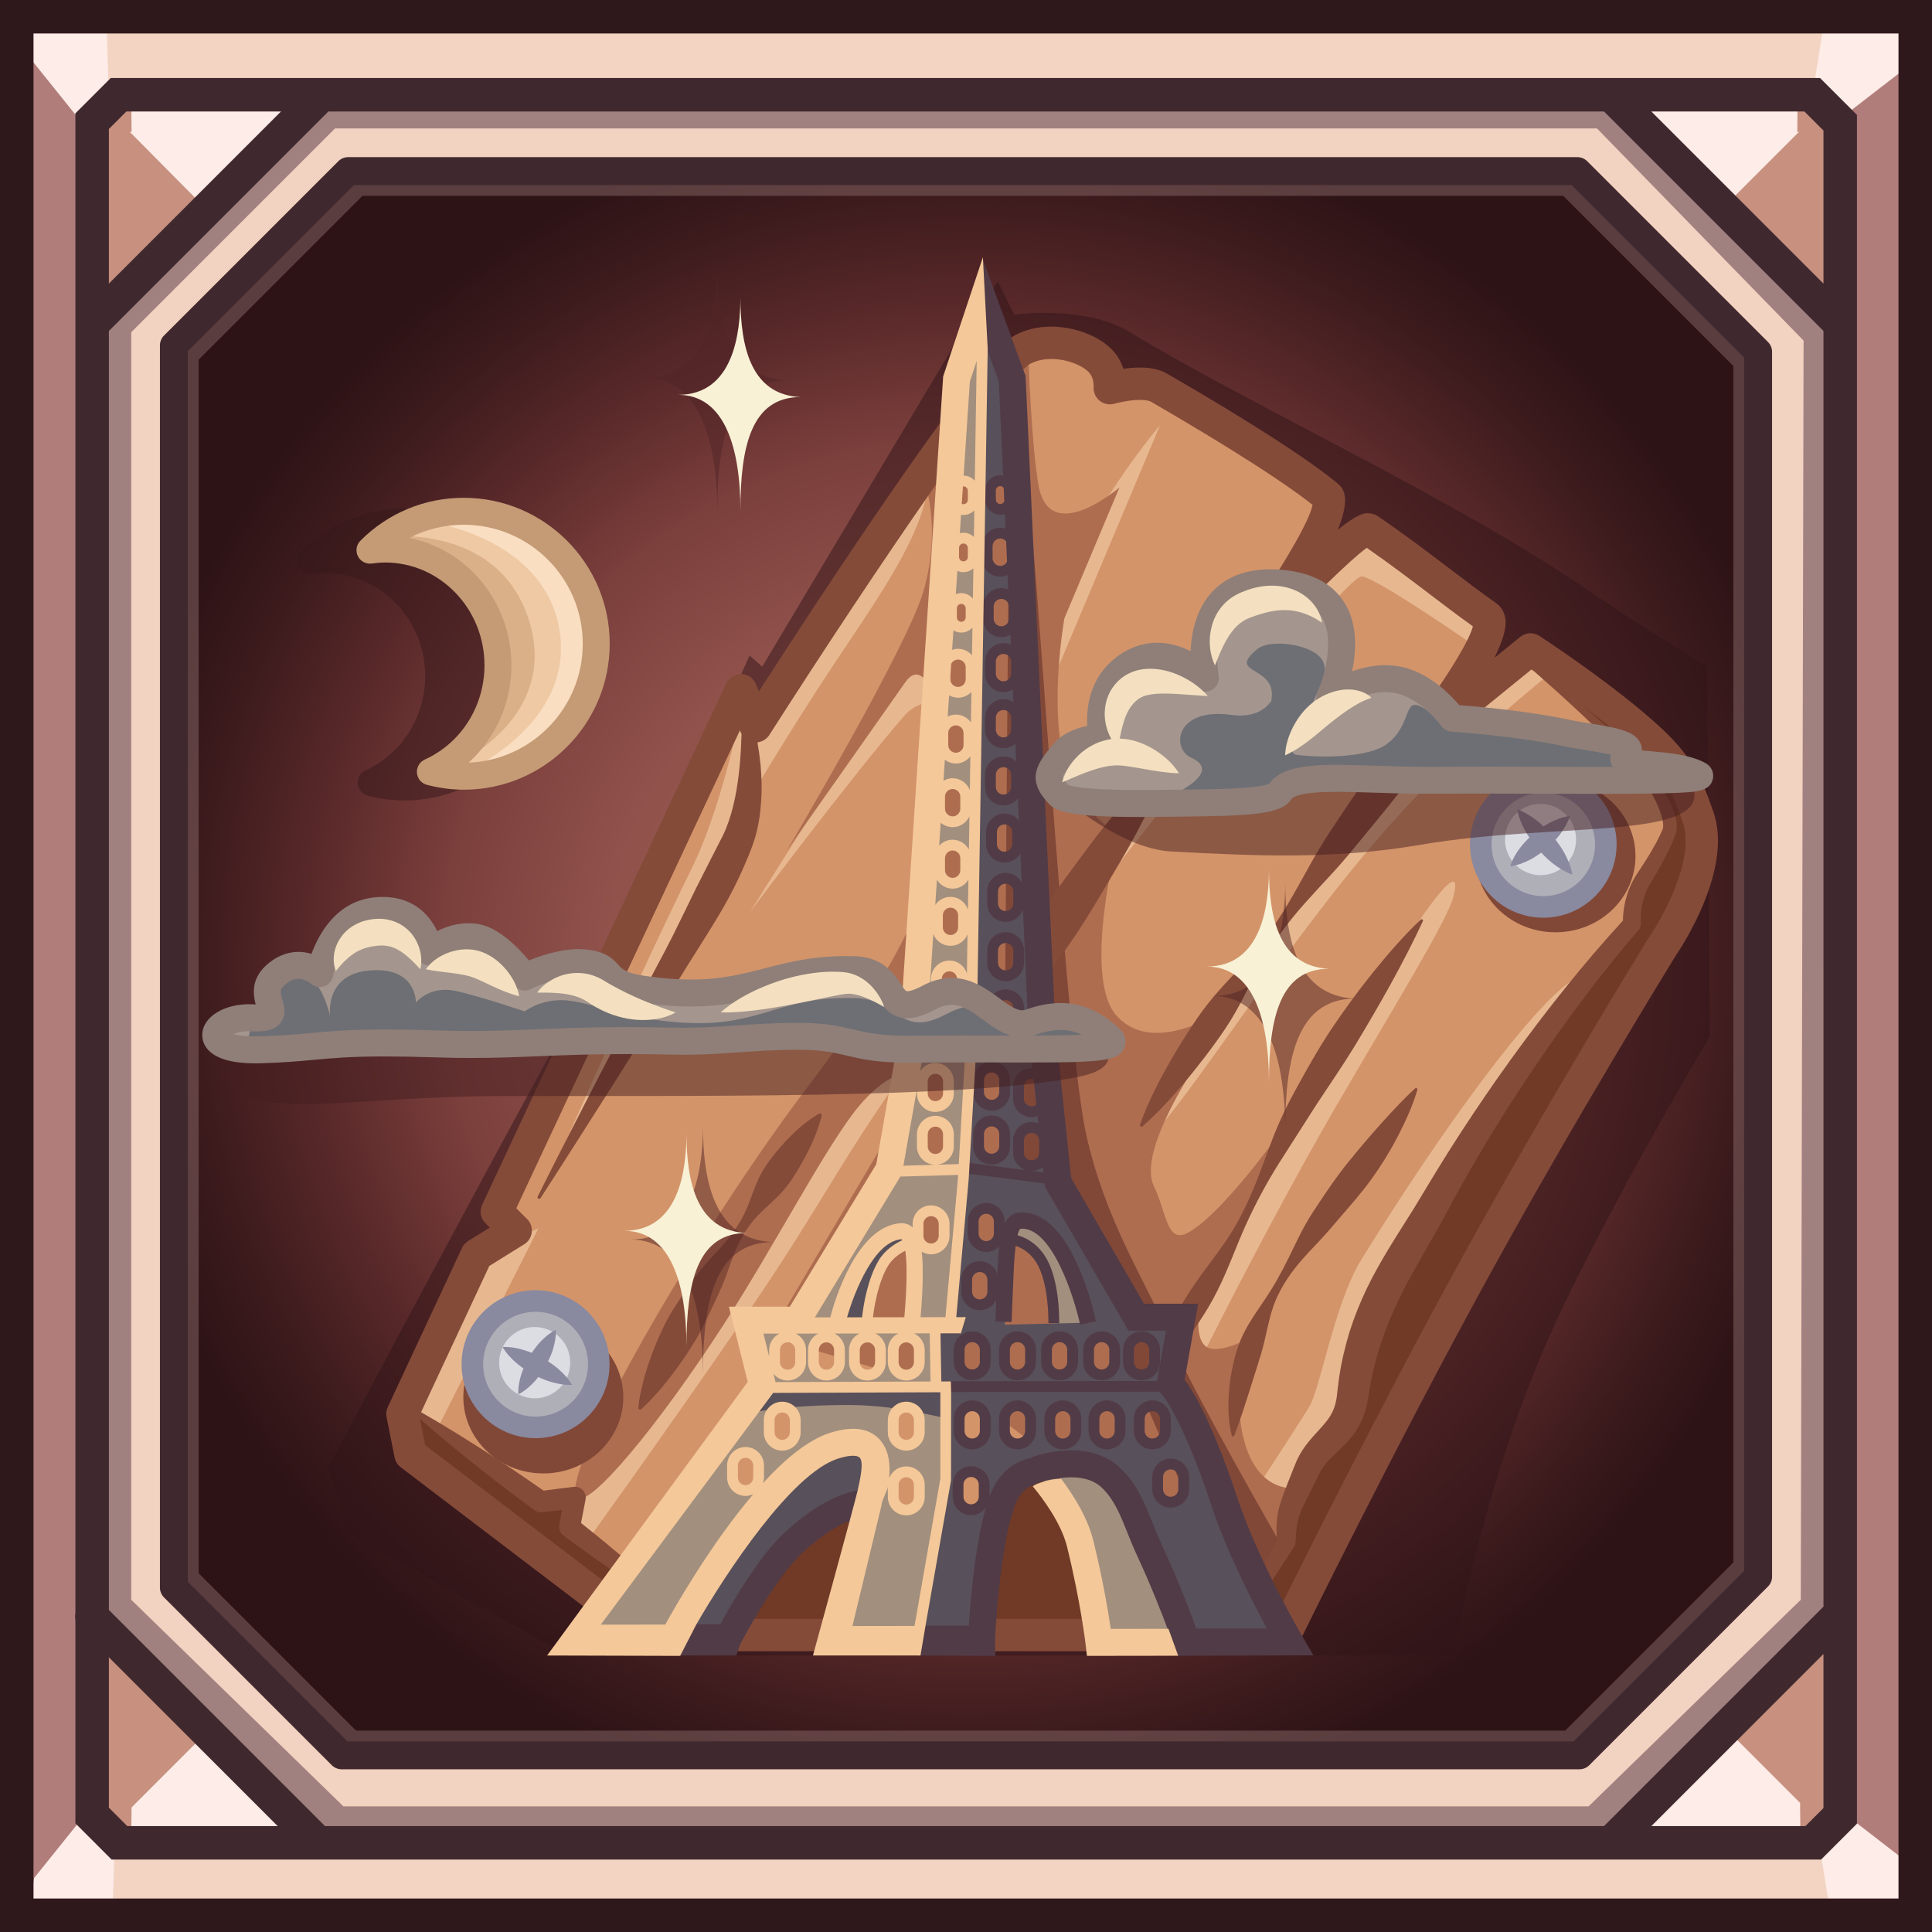 <?xml version="1.0" encoding="iso-8859-1"?>
<!-- Generator: Adobe Illustrator 15.0.0, SVG Export Plug-In . SVG Version: 6.00 Build 0)  -->
<!DOCTYPE svg PUBLIC "-//W3C//DTD SVG 1.1//EN" "http://www.w3.org/Graphics/SVG/1.1/DTD/svg11.dtd">
<svg version="1.1" xmlns:x="http://ns.adobe.com/Extensibility/1.0/" xmlns:i="http://ns.adobe.com/AdobeIllustrator/10.0/" xmlns:graph="http://ns.adobe.com/Graphs/1.0/"
	 xmlns="http://www.w3.org/2000/svg" xmlns:xlink="http://www.w3.org/1999/xlink" x="0px" y="0px" width="512px" height="512px"
	 viewBox="0 0 512 512" style="enable-background:new 0 0 512 512;" xml:space="preserve">
<g id="&#x418;&#x437;&#x43E;&#x431;&#x440;&#x430;&#x436;&#x435;&#x43D;&#x438;&#x435;_xA0_17_1_">
	<g id="&#x417;&#x430;&#x43B;&#x438;&#x432;&#x43A;&#x430;_&#x446;&#x432;&#x435;&#x442;&#x43E;&#x43C;_1">
		<g>
			<rect x="3.699" y="4.439" style="fill-rule:evenodd;clip-rule:evenodd;fill:#B17D7B;" width="503.121" height="503.121"/>
		</g>
	</g>
	<g id="&#x417;&#x430;&#x43B;&#x438;&#x432;&#x43A;&#x430;_&#x446;&#x432;&#x435;&#x442;&#x43E;&#x43C;_5">
		<g>
			<path style="fill-rule:evenodd;clip-rule:evenodd;fill:#F3D4C3;" d="M484.624,25.156l20.717-20.717H3.699l20.717,20.717H484.624z
				 M24.416,486.844L3.699,507.561h501.642l-20.717-20.717H24.416z"/>
		</g>
	</g>
	
		<g id="&#x417;&#x430;&#x43B;&#x438;&#x432;&#x43A;&#x430;_&#x446;&#x432;&#x435;&#x442;&#x43E;&#x43C;_1_&#x43A;&#x43E;&#x43F;&#x438;&#x44F;_2">
		<g>
			<radialGradient id="SVGID_1_" cx="256.74" cy="256" r="228.076" gradientUnits="userSpaceOnUse">
				<stop  offset="0" style="stop-color:#95584F"/>
				<stop  offset="0.2" style="stop-color:#95584F"/>
				<stop  offset="0.418" style="stop-color:#91524C"/>
				<stop  offset="0.612" style="stop-color:#7B3F3C"/>
				<stop  offset="0.764" style="stop-color:#5A292A"/>
				<stop  offset="0.897" style="stop-color:#3D1B1D"/>
				<stop  offset="1" style="stop-color:#2D1316"/>
			</radialGradient>
			<polygon style="fill-rule:evenodd;clip-rule:evenodd;fill:url(#SVGID_1_);" points="432.765,27.924 78.856,27.924 28.664,78.116 
				28.664,435.769 76.972,484.076 433.367,484.076 484.816,432.627 484.816,79.976 			"/>
		</g>
	</g>
	
		<g id="&#x417;&#x430;&#x43B;&#x438;&#x432;&#x43A;&#x430;_&#x446;&#x432;&#x435;&#x442;&#x43E;&#x43C;_1_&#x43A;&#x43E;&#x43F;&#x438;&#x44F;">
		<g>
			<path style="fill-rule:evenodd;clip-rule:evenodd;fill:#F2D2C0;" d="M25.109,24.37v463.26h463.26V24.37H25.109z M466.659,418.566
				l-47.353,47.353H91.283l-44.462-44.462V92.277l46.196-46.196h325.734l47.908,47.907V418.566z"/>
		</g>
	</g>
	<g id="&#x424;&#x438;&#x433;&#x443;&#x440;&#x430;_3">
		<g>
			<path style="fill-rule:evenodd;clip-rule:evenodd;fill:#A18180;" d="M429.873,25.156l-344.047-1.48l-62.15,62.891v342.566
				l59.931,59.19l344.046-0.739l59.931-59.191V84.347L429.873,25.156z M477.226,423.954l-56.231,54.751H91.006l-56.231-54.751
				V88.046l54.012-54.012h334.428l54.751,56.231L477.226,423.954z"/>
		</g>
	</g>
	<g id="&#x417;&#x430;&#x43B;&#x438;&#x432;&#x43A;&#x430;_&#x446;&#x432;&#x435;&#x442;&#x43E;&#x43C;_6">
		<g>
			<path style="fill-rule:evenodd;clip-rule:evenodd;fill:#C7907F;" d="M23.676,86.566l62.52-62.752l-62.52-0.139V86.566z
				 M487.584,23.63l-62.521,0.139l62.521,62.752V23.63z M22.196,488.37l62.521-0.139l-62.521-62.752V488.37z M425.803,488.971
				l62.521,0.139v-62.89L425.803,488.971z"/>
		</g>
	</g>
	
		<g id="&#x417;&#x430;&#x43B;&#x438;&#x432;&#x43A;&#x430;_&#x446;&#x432;&#x435;&#x442;&#x43E;&#x43C;_6_&#x43A;&#x43E;&#x43F;&#x438;&#x44F;">
		<g>
			<path style="fill-rule:evenodd;clip-rule:evenodd;fill:#FDECE7;" d="M27.964,485.886l56.753,2.346L55.27,458.579L27.964,485.886z
				 M54.694,55.434l31.502-31.619l-59.314,3.562L54.694,55.434z M425.803,488.971l59.314-3.113l-28.158-28.158L425.803,488.971z
				 M485.117,26.582l-60.054-2.813l31.376,31.491L485.117,26.582z"/>
		</g>
	</g>
	<g id="&#x424;&#x438;&#x433;&#x443;&#x440;&#x430;_1">
		<g>
			<path style="fill-rule:evenodd;clip-rule:evenodd;fill:#C7907F;" d="M34.774,487.769l0.093-9.156h-8.417L34.774,487.769z
				 M477.04,477.873l0.093,9.155l8.323-9.155H477.04z M476.393,25.804l-0.092,9.156h8.416L476.393,25.804z M26.451,34.96h8.417
				l-0.093-9.156L26.451,34.96z"/>
		</g>
	</g>
	<g id="&#x424;&#x438;&#x433;&#x443;&#x440;&#x430;_2">
		<g>
			<path style="fill-rule:evenodd;clip-rule:evenodd;fill:#FDECE7;" d="M22.597,480.813L9.026,497.72l-1.627,10.285l22.418-0.296
				l0.532-18.644l-3.492-6.957L22.597,480.813z M508.448,495.817l-18.855-14.581l-4.261,4.043l-3.068,4.209l2.646,16.529
				l23.688,1.353L508.448,495.817z M21.002,31.648l4.26-1.295l3.492-6.956L28.222,4.754L5.803,4.458l1.628,10.284L21.002,31.648z
				 M487.997,31.226l18.856-14.581l0.147-11.553l-23.687,1.353l-2.646,16.53l3.069,4.208L487.997,31.226z"/>
		</g>
	</g>
	<g id="&#x417;&#x430;&#x43B;&#x438;&#x432;&#x43A;&#x430;_&#x446;&#x432;&#x435;&#x442;&#x43E;&#x43C;_2">
		<g>
			<path style="fill-rule:evenodd;clip-rule:evenodd;fill:#2F181B;" d="M0,0v512h512V0H0z M503.121,503.121H8.878V8.879h494.243
				V503.121z"/>
		</g>
	</g>
	<g id="&#x417;&#x430;&#x43B;&#x438;&#x432;&#x43A;&#x430;_&#x446;&#x432;&#x435;&#x442;&#x43E;&#x43C;_3">
		<g>
			<path style="fill-rule:evenodd;clip-rule:evenodd;fill:#40292E;" d="M482.33,20.67H29.346l-9.369,9.369v397.468
				c-0.119,0.585-0.119,1.188,0,1.771v53.925l9.606,9.605h453.025l9.507-9.507V30.455L482.33,20.67z M28.855,34.183l4.633-4.634
				h40.974L28.855,75.156V34.183z M33.726,483.931l-4.871-4.871v-39.857l44.728,44.729H33.726z M483.237,479.158l-4.772,4.772
				H437.63l45.607-45.607V479.158z M483.237,425.769l-58.162,58.162H86.139l-57.283-57.283V87.711l58.162-58.162h338.058
				l58.162,58.162V425.769z M483.237,75.156L437.63,29.549h40.558l5.05,5.05V75.156z"/>
		</g>
	</g>
	
		<g id="&#x417;&#x430;&#x43B;&#x438;&#x432;&#x43A;&#x430;_&#x446;&#x432;&#x435;&#x442;&#x43E;&#x43C;_4_&#x43A;&#x43E;&#x43F;&#x438;&#x44F;" style="opacity:0.502;">
		<g>
			<path style="fill-rule:evenodd;clip-rule:evenodd;fill:#876867;" d="M465.59,92.913l-47.243-47.244
				c-0.685-0.685-1.612-1.068-2.579-1.068H94.545c-0.968,0-1.896,0.384-2.58,1.068L46.409,91.227
				c-0.684,0.684-1.069,1.611-1.069,2.579v324.619c0,0.968,0.385,1.896,1.069,2.579l43.847,43.847
				c0.684,0.684,1.612,1.068,2.579,1.068h323.479c0.968,0,1.896-0.385,2.579-1.068l46.696-46.696
				c0.685-0.685,1.069-1.612,1.069-2.58V95.493C466.659,94.525,466.274,93.598,465.59,92.913z M459.363,414.063l-44.56,44.56H94.346
				l-41.709-41.709V95.316l43.419-43.419h318.201l45.106,45.106V414.063z"/>
		</g>
	</g>
	<g id="&#x417;&#x430;&#x43B;&#x438;&#x432;&#x43A;&#x430;_&#x446;&#x432;&#x435;&#x442;&#x43E;&#x43C;_4">
		<g>
			<path style="fill-rule:evenodd;clip-rule:evenodd;fill:#40292E;" d="M468.534,90.633l-47.907-47.907
				c-0.693-0.694-1.635-1.084-2.615-1.084H92.277c-0.981,0-1.922,0.39-2.616,1.084L43.465,88.922
				c-0.693,0.693-1.083,1.635-1.083,2.615v329.18c0,0.981,0.39,1.922,1.083,2.615l44.463,44.463
				c0.694,0.693,1.634,1.084,2.615,1.084h328.023c0.981,0,1.922-0.391,2.615-1.084l47.353-47.353
				c0.694-0.694,1.084-1.635,1.084-2.616V93.248C469.618,92.268,469.229,91.326,468.534,90.633z M462.22,416.295l-45.186,45.185
				H92.075L49.78,419.185V93.07l44.029-44.03h322.67l45.74,45.741V416.295z"/>
		</g>
	</g>
</g>
<g id="&#x418;&#x437;&#x43E;&#x431;&#x440;&#x430;&#x436;&#x435;&#x43D;&#x438;&#x435;_xA0_719_1_">
	<g id="&#x424;&#x438;&#x433;&#x443;&#x440;&#x430;_223" style="opacity:0.502;">
		<g>
			<path style="fill-rule:evenodd;clip-rule:evenodd;fill:#2F1417;" d="M452.389,176.496c0,0-13.623-7.836-32.046-20.42
				c-35.257-24.084-89.428-48.916-120.862-68.019c-12.15-7.385-30.668-4.645-30.668-4.645l-4.377-8.799l-10.63,15.231
				l-51.812,86.829l-3.35-2.947c0,0-27.063,60.696-38.77,80.531c-15.053,25.505-72.85,134.578-72.85,134.578l5.092,17.374
				l58.321,32.517h234.773c0,0,8.128-49.43,29.449-93.356c16.669-34.342,38.487-70.699,38.487-70.699L452.389,176.496z"/>
		</g>
	</g>
	<g id="&#x424;&#x438;&#x433;&#x443;&#x440;&#x430;_213">
		<g>
			<path style="fill-rule:evenodd;clip-rule:evenodd;fill:#D49469;" d="M449.887,216.65c-2.151-5.865-3.608-11.872-12.515-20.165
				c-11.981-11.157-31.838-24.098-31.838-24.098l-15.457,10.133l5.229-6.917c0,0-3.105,3.027-7.886,8.153
				c2.388-3.596,10.884-17.046,6.505-20.146c-10.546-7.467-17.851-13.759-31.172-22.935c-2.702-1.86-14.972,8.219-14.972,8.219
				s8.502-13.396,3.713-17.334c-10.439-8.585-33.11-22.01-44.468-28.563c-4.134-2.386-12.978,0.158-12.978,0.158
				s0.342-4.039-2.222-6.927c-3.749-4.223-13.769-7.143-20.915-3.301c-9.77,5.25-62.882,87.64-69.926,98.611
				c-0.041-0.137-0.064-0.214-0.064-0.214l-0.513,1.114c-0.13,0.203-0.202,0.315-0.202,0.315l-3.931-9.559l-64.675,138.195
				l5.002,5.002l-10.342,6.425l-19.673,42.172l2.144,10.72l62.889,47.881h168.792c0,0,25.003-51.13,50.67-97.807
				c23.602-42.921,49.336-84.563,49.336-84.563S454.935,230.408,449.887,216.65z"/>
		</g>
	</g>
	<g id="&#x424;&#x438;&#x433;&#x443;&#x440;&#x430;_224">
		<g>
			<path style="fill-rule:evenodd;clip-rule:evenodd;fill:#E7B890;" d="M151.03,397.814l0.447,16.303
				c0,0,24.224-33.443,48.152-68.409c12.306-17.982,20.265-32.079,28.686-45.099c8.747-13.522,17.72-25.625,17.72-25.625
				l-1.519-7.906L151.03,397.814z M198.744,206.791l-0.012,4.724c0,0,10.112-17.15,21.668-34.593
				c11.731-17.707,24.914-35.811,25.544-49.468l-47.167,66.016l-0.001,0.461c-0.458-6.28-1.428-10.466-1.428-10.466
				s-5.063,28.337-13.944,46.482c-20.333,41.542-39.342,86.129-39.342,86.129s27.36-46.722,48.901-87.867
				C196.569,221.321,198.173,213.733,198.744,206.791z M108.017,372.846l5.583,10.318l29.078-57.619l-16.794,7.281L108.017,372.846z
				 M198.732,241.708c0,0,27.752-37.002,40.941-52.042c6.043-6.891,15.114-1.869,15.114-1.869l-6.7-24.343L198.732,241.708z
				 M416.566,259.887c-10.675,6.879-34.585,39.58-55.813,73.961c-7.092,11.488-10.863,34.369-13.854,39.1
				c-6.521,10.317-13.77,21.339-13.77,21.339l8.442,7.369c0,0,0.671-10.173,12.979-24.73c8.478-10.027,8.96-27.398,16.631-42.233
				C387.658,302.83,427.241,253.009,416.566,259.887z M411.742,177.747l-5.136-5.137c0,0-13.061,3.688-20.632,12.965
				c-28.339,34.72-90.207,116.059-86.968,118.978c5.579,5.027,37.38-50.511,70.313-87.02
				C389.866,194.757,411.742,177.747,411.742,177.747z M385.167,237.599c3.662-14.427-14.351,13.535-27.847,35.846
				c-20.151,33.312-45.316,79.213-45.316,79.213l5.137,9.692c0,0,18.252-36.875,36.3-68.078
				C368.638,267.996,383.492,244.194,385.167,237.599z M361.003,152.734c5.002,1.116,30.015,18.581,30.015,18.581l2.858-7.861
				L361.003,141.3c0,0-13.55,10.976-31.141,34.53c-23.66,31.681-53.188,78.385-53.188,78.385S356,151.618,361.003,152.734z
				 M281.804,153.917c-5.86,13.934-6.559,35.265-6.559,35.265l32.159-76.468C307.404,112.714,291.17,131.645,281.804,153.917z"/>
		</g>
	</g>
	<g id="&#x424;&#x438;&#x433;&#x443;&#x440;&#x430;_217">
		<g>
			<path style="fill-rule:evenodd;clip-rule:evenodd;fill:#713A26;" d="M449.843,219.777c-3.663-22.734-42.924-51.834-43.817-48.462
				s20.066,21.273,31.02,35.071c4.83,6.083,5.518,9.795,5.584,13.793c0.067,3.997-10.7,14.073-9.871,20.39
				c0.581,4.422-9.446,15.744-16.146,24.23c-5.844,7.402-26.358,36.759-45.028,68.467c-16.663,28.3-11.876,36.073-14.868,42.438
				c-1.045,2.222-6.92,7.176-11.424,15.214c-4.09,7.302-4.695,17.948-7.904,24.955c-3.379,7.376-9.258,10.928-9.258,10.928
				l-32.025,1.318c0,0-7.138-41.915-23.406-41.618c-11.373,0.207-16.882,39.272-16.882,39.272l-27.604,0.179
				c0,0,5.692-28.516,1.761-31.188c-3.226-2.192-25.545,13.902-29.409,18.458s-7.504,13.222-7.504,13.222l-16.236,0.826
				l-25.571-21.887l0.715-8.955l-9.29,1.43l-35.375-26.442l1.876,15.187l64.586,48.417l165.084-0.715
				c0,0,28.479-54.797,58.286-109.854C423.173,276.356,453.505,242.512,449.843,219.777z"/>
		</g>
	</g>
	<g id="&#x424;&#x438;&#x433;&#x443;&#x440;&#x430;_221">
		<g>
			<path style="fill-rule:evenodd;clip-rule:evenodd;fill:#AF6D50;" d="M328.824,377.459c-1.428-9.626,4.307-23.908,4.307-23.908
				s-10.375,6.165-13.789,3.093c-3.719-3.348-0.504-15.956-0.504-15.956s7.778-11.536,12.783-21.547
				c5-9.999,7.228-18.474,7.228-18.474s-14.835,20.805-23.862,25.93c-5.796,3.291-5.785-5.186-9.189-12.264
				c-6.037-12.553,23.762-50.113,23.762-50.113s-22.336,17.591-33.676,4.922c-9.283-10.369,0.533-47.801,0.533-47.801
				s-10.332-6.375-13.967-18.222c-4.675-15.236-0.371-39.263-0.371-39.263l14.606-34.705c0,0-18.383,15.889-21.438-0.396
				c-1.887-10.059-2.771-35.427-2.771-35.427l-27.96,32.964c0,0,5.336,12.078,0.298,30.098
				c-4.17,14.916-36.433,69.238-36.433,69.238s23.922-33.997,31.504-44.783c6.129-8.718,10.481,12.847,10.481,12.847
				s-3.261,25.013-4.154,36.135c-0.894,11.122-14.117,34.525-31.342,57.106c-30.358,39.797-67.101,104.271-61.965,109.898
				c2.967,3.251,21.389-18.729,38.981-45.975c12.86-19.919,25.167-43.605,33.921-55.394c10.887-14.657,19.511-11.457,19.511-11.457
				l-41.539,70.259l53.554,15.812l72.447,55.027c0,0,8.764-5.852,9.182-15.251c0.348-7.859,3.324-15.523,3.324-15.523
				S331.475,395.325,328.824,377.459z"/>
		</g>
	</g>
	<g id="&#x424;&#x438;&#x433;&#x443;&#x440;&#x430;_220">
		<g>
			<path style="fill-rule:evenodd;clip-rule:evenodd;fill:#814838;" d="M143.987,350.066c-11.709,0-21.201,9.046-21.201,20.204
				s9.492,20.204,21.201,20.204c11.709,0,21.202-9.046,21.202-20.204S155.697,350.066,143.987,350.066z M412.219,206.66
				c-11.709,0-21.201,9.046-21.201,20.204s9.492,20.204,21.201,20.204c11.71,0,21.201-9.046,21.201-20.204
				S423.929,206.66,412.219,206.66z M287.84,300.577c-5.136-23.137-12.015-135.783-14.158-156.687
				c-2.145-20.903-5.985-50.204-5.985-50.204l-1.741,220.559l34.303,50.025l25.012,57.172l7.147,0.715l7.86-11.435
				c0,0-24.61-42.7-30.729-57.172S292.977,323.714,287.84,300.577z"/>
		</g>
	</g>
	<g id="&#x424;&#x438;&#x433;&#x443;&#x440;&#x430;_218">
		<g>
			<path style="fill-rule:evenodd;clip-rule:evenodd;fill:#AFAFB8;" d="M141.204,344.483c-9.3,0-16.839,7.31-16.839,16.325
				c0,9.017,7.539,16.325,16.839,16.325c9.3,0,16.839-7.309,16.839-16.325C158.042,351.793,150.503,344.483,141.204,344.483z
				 M408.482,207.271c-9.3,0-16.839,7.309-16.839,16.325c0,9.016,7.539,16.325,16.839,16.325s16.839-7.31,16.839-16.325
				C425.321,214.58,417.782,207.271,408.482,207.271z"/>
		</g>
	</g>
	<g id="&#x424;&#x438;&#x433;&#x443;&#x440;&#x430;_219">
		<g>
			<path style="fill-rule:evenodd;clip-rule:evenodd;fill:#DCDCE3;" d="M141.695,351.673c-5.204,0-9.421,4.23-9.421,9.448
				c0,5.219,4.218,9.449,9.421,9.449c5.203,0,9.421-4.23,9.421-9.449C151.116,355.903,146.898,351.673,141.695,351.673z
				 M408.259,213.031c-5.203,0-9.421,4.23-9.421,9.448c0,5.219,4.218,9.448,9.421,9.448s9.422-4.229,9.422-9.448
				C417.681,217.262,413.462,213.031,408.259,213.031z"/>
		</g>
	</g>
	<g id="&#x417;&#x430;&#x43B;&#x438;&#x432;&#x43A;&#x430;_&#x446;&#x432;&#x435;&#x442;&#x43E;&#x43C;_147">
		<g>
			<path style="fill-rule:evenodd;clip-rule:evenodd;fill:#89899F;" d="M147.929,362.761c-0.858-0.732-1.758-1.39-2.688-1.989
				c0.487-0.995,0.931-2.015,1.273-3.095c0.492-1.621,0.854-3.317,0.784-5.264c-1.727,0.903-3.02,2.058-4.185,3.286
				c-0.822,0.89-1.528,1.846-2.184,2.831c-0.719-0.291-1.453-0.558-2.207-0.784c-1.721-0.495-3.513-0.858-5.544-0.783
				c1.037,1.749,2.312,3.06,3.66,4.237c0.614,0.524,1.25,1.009,1.902,1.465c-0.21,0.521-0.429,1.038-0.601,1.581
				c-0.493,1.62-0.853,3.318-0.777,5.268c1.732-0.9,3.027-2.053,4.191-3.283c0.389-0.421,0.731-0.869,1.082-1.313
				c1.093,0.512,2.225,0.954,3.404,1.308c1.72,0.497,3.513,0.859,5.547,0.778C150.552,365.248,149.277,363.938,147.929,362.761z
				 M412.232,222.543c0.405-0.453,0.801-0.919,1.174-1.41c1.056-1.424,2.012-2.967,2.63-4.907c-2.018,0.286-3.698,0.97-5.278,1.773
				c-0.593,0.311-1.149,0.664-1.706,1.019c-0.566-0.529-1.14-1.053-1.757-1.54c-1.527-1.179-3.176-2.256-5.221-2.998
				c0.391,2.141,1.18,3.944,2.088,5.647c0.351,0.641,0.744,1.244,1.139,1.848c-0.872,0.836-1.706,1.717-2.455,2.7
				c-1.058,1.422-2.012,2.966-2.626,4.913c2.021-0.281,3.704-0.964,5.282-1.769c1.044-0.547,2.008-1.188,2.938-1.868
				c0.939,1,1.927,1.958,3.024,2.825c1.525,1.18,3.176,2.256,5.226,2.993c-0.385-2.146-1.172-3.95-2.082-5.652
				C413.912,224.846,413.1,223.672,412.232,222.543z M408.988,204.348c-10.715,0-19.43,8.716-19.43,19.43
				c0,10.713,8.715,19.429,19.43,19.429c10.714,0,19.43-8.716,19.43-19.429C428.418,213.063,419.702,204.348,408.988,204.348z
				 M408.988,237.489c-7.562,0-13.713-6.151-13.713-13.712c0-7.562,6.151-13.713,13.713-13.713c7.561,0,13.712,6.151,13.712,13.713
				C422.7,231.338,416.549,237.489,408.988,237.489z M141.933,341.917c-10.812,0-19.608,8.797-19.608,19.608
				s8.796,19.608,19.608,19.608c10.812,0,19.608-8.797,19.608-19.608S152.745,341.917,141.933,341.917z M141.933,375.416
				c-7.659,0-13.891-6.23-13.891-13.891s6.231-13.892,13.891-13.892c7.66,0,13.891,6.231,13.891,13.892
				S149.592,375.416,141.933,375.416z"/>
		</g>
	</g>
	<g id="&#x417;&#x430;&#x43B;&#x438;&#x432;&#x43A;&#x430;_&#x446;&#x432;&#x435;&#x442;&#x43E;&#x43C;_146">
		<g>
			<path style="fill-rule:evenodd;clip-rule:evenodd;fill:#854B39;" d="M217.076,295.117c-3.603,2.084-6.468,4.753-9.112,7.581
				c-1.312,1.421-2.549,2.898-3.699,4.437c-1.18,1.519-2.22,3.136-3.068,4.88c-1.705,3.488-2.67,7.447-4.54,10.79
				c-1.835,3.368-4.239,6.366-6.946,9.209c-1.331,1.436-2.693,2.858-3.906,4.375c-1.255,1.489-2.332,3.087-3.437,4.668
				c-2.205,3.165-4.387,6.35-6.121,9.781c-1.725,3.437-3.203,7.002-4.429,10.69c-0.611,1.845-1.172,3.714-1.615,5.642
				c-0.466,1.915-0.856,3.865-1.05,5.909c-0.01,0.123,0.027,0.253,0.117,0.353c0.17,0.188,0.461,0.203,0.65,0.033
				c1.525-1.361,2.883-2.802,4.175-4.271c1.318-1.457,2.532-2.964,3.709-4.488c2.35-3.052,4.501-6.197,6.462-9.441
				c1.953-3.249,3.514-6.712,5.123-10.156c0.8-1.724,1.648-3.419,2.338-5.212c0.73-1.767,1.335-3.612,1.991-5.434
				c1.273-3.666,2.943-7.12,5.261-10.151c2.283-3.057,5.544-5.45,8.132-8.271c1.297-1.41,2.421-2.934,3.418-4.549
				c1.027-1.593,1.983-3.237,2.88-4.926c1.778-3.391,3.38-6.908,4.351-10.931c0.027-0.111,0.014-0.238-0.048-0.346
				C217.582,295.064,217.297,294.989,217.076,295.117z M453.972,214.885c-0.212-0.576-0.416-1.155-0.622-1.737
				c-1.979-5.586-4.222-11.917-12.995-20.088c-12.114-11.28-31.597-24.017-32.42-24.553c-1.56-1.019-3.601-0.912-5.046,0.265
				l-6.521,5.302c-0.066,0.006-0.134-0.005-0.194,0.032c-0.013,0.009-0.024,0.018-0.037,0.025c1.996-4.058,3.17-7.666,2.804-10.146
				c-0.257-1.734-1.136-3.213-2.478-4.162c-4.503-3.188-8.386-6.144-12.498-9.272c-5.446-4.145-11.078-8.43-18.72-13.693
				c-0.8-0.551-1.751-0.842-2.75-0.842c-0.945,0-2.567-0.001-7.97,4.403c3.723-9.193,1.168-11.295-0.247-12.459
				c-10.529-8.655-32.743-21.862-45.049-28.965c-1.859-1.073-4.182-1.595-7.099-1.595c-1.528,0-3.063,0.151-4.432,0.352
				c-0.484-1.527-1.287-3.173-2.606-4.658c-3.468-3.907-10.1-6.532-16.5-6.532c-3.563,0-6.809,0.774-9.65,2.301
				c-9.756,5.244-51.84,69.553-67.838,94.366l-0.803-1.951c-0.647-1.572-2.163-2.614-3.863-2.655
				c-1.686-0.016-3.264,0.929-3.986,2.469l-64.676,138.195c-0.765,1.635-0.424,3.573,0.852,4.85l1.181,1.181l-5.752,3.572
				c-0.707,0.439-1.271,1.076-1.623,1.83l-19.672,42.171c-0.386,0.827-0.498,1.759-0.319,2.653l2.144,10.72
				c0.206,1.024,0.777,1.938,1.607,2.57l62.889,47.882c0.747,0.568,1.659,0.877,2.598,0.877h168.791
				c1.638,0,3.133-0.933,3.854-2.403c0.249-0.512,25.249-51.572,50.574-97.625c22.746-41.366,47.801-82.063,49.169-84.282
				C445.372,251.383,459.58,230.172,453.972,214.885z M173.127,429.015l-60.45-46.023l-1.4-7.001
				c1.091,0.96,2.183,1.919,3.285,2.862c2.927,2.506,5.89,4.961,8.887,7.367c3.006,2.396,6.004,4.8,9.057,7.13
				c3.049,2.336,6.122,4.637,9.213,6.912c0.537,0.395,1.224,0.598,1.938,0.514l0.05-0.006c1.741-0.206,3.483-0.408,5.224-0.616
				c-0.232,1.356-0.475,2.711-0.696,4.069l-0.017,0.101c-0.154,0.96,0.221,1.973,1.058,2.589c2.835,2.093,5.69,4.16,8.571,6.192
				c2.875,2.04,5.807,4.009,8.707,6.016c2.956,1.936,5.871,3.924,8.881,5.788c2.214,1.412,4.467,2.773,6.742,4.106H173.127z
				 M183.133,429.015c-2.057-2.034-4.145-4.028-6.276-5.966c-2.589-2.414-5.271-4.708-7.914-7.053
				c-2.697-2.272-5.365-4.585-8.087-6.825c-2.271-1.879-4.57-3.723-6.874-5.56c0.412-2.08,0.82-4.16,1.203-6.246
				c0.048-0.266,0.061-0.555,0.029-0.836c-0.178-1.561-1.588-2.68-3.148-2.503l-0.031,0.004c-2.661,0.304-5.315,0.661-7.971,1.008
				c-2.839-1.976-5.688-3.938-8.562-5.865c-3.186-2.146-6.425-4.214-9.658-6.292c-3.24-2.067-6.517-4.087-9.827-6.055
				c-1.467-0.872-2.943-1.73-4.426-2.579l18.075-38.748l9.259-5.752c1.112-0.689,1.847-1.851,1.998-3.15
				c0.149-1.301-0.303-2.598-1.229-3.522l-2.876-2.877l59.264-126.632l0.219,0.531c0.062,0.15,0.137,0.293,0.214,0.434
				c-0.081,2.751-0.226,5.481-0.478,8.176c-0.554,5.909-1.569,11.733-3.62,16.803c-0.522,1.299-1.049,2.355-1.806,3.798
				l-2.055,3.999l-4.086,8.065c-2.683,5.42-5.271,10.95-8.105,16.37l-8.616,16.243l-8.532,16.305l-8.409,16.375
				c-2.808,5.455-5.587,10.925-8.312,16.432c-0.094,0.192-0.032,0.433,0.153,0.551c0.199,0.129,0.465,0.07,0.594-0.129
				c6.684-10.295,13.22-20.677,19.828-31.016c6.571-10.367,13.017-20.775,19.494-31.22c3.242-5.225,6.664-10.38,9.696-15.804
				c1.514-2.712,2.935-5.487,4.224-8.335c1.281-2.933,2.505-5.577,3.571-9.01c0.974-3.273,1.45-6.57,1.658-9.817
				c0.24-3.247,0.11-6.462-0.16-9.626c-0.2-2.009-0.476-3.998-0.82-5.97c1.275-0.138,2.437-0.841,3.143-1.944
				c29.198-45.661,63.038-94.937,69.124-98.36c1.557-0.837,3.489-1.279,5.59-1.279c4.446,0,8.517,1.881,10.088,3.649
				c1.057,1.191,1.189,3.126,1.156,3.72c-0.119,1.403,0.462,2.774,1.549,3.67c1.09,0.896,2.551,1.2,3.902,0.813
				c0.037-0.01,3.6-1.014,6.843-1.014c1.941,0,2.685,0.372,2.813,0.446c9.427,5.441,32.032,18.747,42.902,27.366
				c-0.753,4.125-7.643,15.856-15.022,26.626c-0.522,0.675-1.054,1.342-1.567,2.021c-2.173,2.839-4.242,5.756-6.069,8.845
				c-3.709,6.142-6.502,12.928-10.203,19.058c-3.672,6.152-7.976,11.864-12.697,17.301c-4.734,5.433-9.475,10.838-13.686,16.635
				c-4.295,5.739-8.627,11.463-12.453,17.516c-3.832,6.049-7.285,12.342-10.516,18.769c-1.604,3.222-3.145,6.479-4.549,9.822
				c-1.438,3.32-2.771,6.704-3.891,10.216c-0.055,0.176-0.014,0.377,0.123,0.517c0.199,0.203,0.525,0.208,0.729,0.008
				c2.637-2.563,5.095-5.231,7.462-7.954c2.403-2.7,4.686-5.474,6.922-8.273c4.45-5.616,8.738-11.327,12.707-17.243
				c3.975-5.911,7.505-12.114,11.139-18.256c1.826-3.058,3.611-6.168,5.279-9.346c1.673-3.177,3.25-6.417,4.891-9.615
				c3.244-6.419,6.924-12.55,11.342-18.17c4.385-5.644,9.796-10.551,14.345-16.063c1.837-2.188,3.526-4.481,5.138-6.833
				c9.47-10.096,20.611-21.097,24.936-24.183c6.572,4.584,11.647,8.446,16.567,12.19c3.814,2.903,7.436,5.658,11.56,8.609
				c-0.999,4.136-8.331,15.853-16.931,26.905c-0.171,0.22-0.315,0.451-0.438,0.691c-2.119,2.202-4.179,4.463-6.166,6.791
				c-2.136,2.505-4.151,5.116-6.063,7.806c-1.89,2.651-3.699,5.368-5.509,8.077c-1.798,2.719-3.638,5.404-5.317,8.204
				c-1.698,2.784-3.258,5.668-4.849,8.525c-1.585,2.861-3.18,5.714-4.903,8.471c-1.738,2.748-3.572,5.426-5.553,8
				c-3.912,5.182-8.781,9.696-12.988,14.683c-2.098,2.495-4.014,5.119-5.785,7.844c-1.801,2.704-3.508,5.472-5.15,8.283
				c-3.264,5.638-6.291,11.436-8.572,17.73c-0.053,0.147-0.025,0.321,0.086,0.445c0.163,0.183,0.442,0.198,0.625,0.035
				c4.992-4.45,9.293-9.357,13.385-14.409c2.035-2.533,4.014-5.104,5.908-7.734c1.925-2.607,3.71-5.311,5.324-8.136
				c3.215-5.656,5.805-11.76,9.391-17.167c1.77-2.72,3.694-5.329,5.729-7.86c2.047-2.521,4.236-4.939,6.447-7.338
				c2.206-2.403,4.458-4.771,6.586-7.224c2.148-2.438,4.154-4.979,6.22-7.472c2.054-2.504,4.129-4.982,6.148-7.507
				c1.998-2.488,3.982-4.985,5.93-7.521c1.818-2.375,3.637-4.758,5.449-7.153c0.051-0.038,0.106-0.064,0.156-0.104l26.356-21.429
				c0.205,0.138,0.442,0.299,0.667,0.451c4.375,3.83,8.693,7.729,12.929,11.706c2.695,2.526,5.358,5.084,7.98,7.679
				c1.309,1.31,2.643,2.582,3.821,3.92c1.198,1.342,2.319,2.759,3.372,4.222c2.086,2.927,3.945,6.069,5.199,9.315
				c0.599,1.576,1.082,3.362,0.925,4.556c-0.004,0.294-0.47,1.276-0.817,2.039c-0.373,0.796-0.783,1.588-1.212,2.373
				c-0.854,1.572-1.792,3.121-2.767,4.656l-1.489,2.292l-0.763,1.158c-0.281,0.435-0.551,0.877-0.798,1.33
				c-0.998,1.81-1.718,3.754-2.181,5.744c-0.232,0.996-0.401,2.004-0.505,3.023c-0.066,0.704-0.111,1.359-0.114,2.079
				c-10.655,11.606-20.315,23.855-29.522,36.537c-4.679,6.474-9.18,13.075-13.543,19.776c-2.179,3.354-4.312,6.738-6.4,10.15
				l-6.156,10.171c-4.132,6.615-8.639,13.362-12.245,20.834c-1.794,3.729-3.359,7.615-4.611,11.604
				c-1.215,4.001-2.174,8.083-2.765,12.204c-0.149,1.025-0.273,2.063-0.393,3.113c-0.109,1.06-0.181,1.82-0.323,2.593
				c-0.288,1.545-0.784,2.91-1.563,4.207c-0.769,1.303-1.896,2.56-3.223,4.018c-1.323,1.442-2.866,3.101-4.147,5.08
				c-0.32,0.491-0.628,1-0.906,1.523c-0.26,0.468-0.611,1.187-0.792,1.625c-0.45,1.056-0.747,1.867-1.134,2.815
				c-0.74,1.83-1.451,3.67-2.178,5.592c-0.705,1.899-1.459,4.063-1.74,6.387c-0.262,2.107-0.179,4.035-0.065,5.896
				c-1.909,3.904-3.812,7.813-5.665,11.749c-1.451,3.04-2.861,6.103-4.255,9.175H183.133z M436.96,248.48
				c-0.045,0.065-0.088,0.131-0.13,0.199c-0.258,0.417-26.063,42.226-49.446,84.751c-22.284,40.522-44.313,84.898-49.583,95.584
				h-7.487c1.739-2.528,3.463-5.066,5.149-7.626c2.561-3.841,5.061-7.717,7.547-11.6c0.168-0.265,0.278-0.582,0.298-0.917
				l0.019-0.305c0.111-1.942,0.236-3.837,0.598-5.456c0.355-1.602,1.055-3.167,1.898-4.908l2.633-5.289
				c0.427-0.861,0.896-1.877,1.283-2.621c0.239-0.46,0.349-0.62,0.593-1.007c0.212-0.335,0.444-0.661,0.691-0.982
				c0.977-1.288,2.228-2.477,3.689-3.849c1.453-1.359,3.1-2.979,4.474-5.024c1.385-2.028,2.388-4.404,2.936-6.733
				c0.282-1.167,0.455-2.377,0.595-3.283c0.15-0.914,0.31-1.839,0.494-2.769c1.401-7.418,3.798-14.528,7.063-21.369
				c3.214-6.87,7.31-13.497,11.235-20.536c1.997-3.577,3.759-7.036,5.694-10.461c1.921-3.43,3.889-6.837,5.904-10.216
				c4.021-6.765,8.261-13.405,12.656-19.943c8.808-13.033,18.23-25.81,28.46-37.652l0.062-0.07c0.404-0.472,0.624-1.102,0.558-1.769
				c-0.061-0.621-0.06-1.55-0.002-2.341c0.056-0.823,0.166-1.648,0.326-2.461c0.319-1.625,0.848-3.201,1.59-4.66
				c0.183-0.365,0.384-0.722,0.594-1.071l0.719-1.188l1.424-2.434c0.934-1.635,1.838-3.298,2.671-5.02
				c0.418-0.859,0.821-1.731,1.191-2.63c0.186-0.449,0.368-0.899,0.535-1.363l0.126-0.346l0.032-0.087l0.065-0.198l0.046-0.168
				c0.049-0.127,0.165-0.723,0.187-1.021c0.09-1.28-0.123-2.351-0.39-3.354c-0.272-1.004-0.624-1.939-1.014-2.846
				c-1.584-3.597-3.688-6.778-6.025-9.774c-1.177-1.49-2.421-2.927-3.75-4.287c-1.335-1.381-2.738-2.606-4.098-3.86
				c-2.747-2.498-5.528-4.955-8.338-7.377c-0.485-0.415-0.981-0.814-1.468-1.228c5.225,3.883,10.813,8.294,15.245,12.421
				c7.237,6.739,8.947,11.565,10.756,16.676c0.218,0.612,0.433,1.221,0.656,1.828C449.417,227.369,440.637,243.191,436.96,248.48z
				 M338.991,308.193l9.975-15.603c3.411-5.166,6.938-10.29,10.174-15.577c6.396-10.642,12.593-21.411,17.935-32.884
				c0.061-0.131,0.039-0.293-0.065-0.403c-0.138-0.146-0.368-0.152-0.515-0.015c-4.623,4.373-8.714,9.154-12.67,14.031
				c-3.939,4.892-7.641,9.956-11.12,15.167c-3.465,5.226-6.522,10.69-9.535,16.212c-1.517,2.795-2.958,5.625-4.226,8.528
				c-1.291,2.894-2.361,5.878-3.467,8.823c-2.156,5.915-4.404,11.737-7.407,17.186c-2.949,5.48-6.979,10.278-10.564,15.352
				c-1.788,2.535-3.449,5.143-5.024,7.81c-1.6,2.65-3.159,5.331-4.687,8.037c-1.524,2.709-3.024,5.437-4.433,8.235
				c-1.437,2.779-2.815,5.603-4.049,8.542c-0.054,0.126-0.034,0.279,0.063,0.389c0.134,0.15,0.366,0.163,0.517,0.027
				c2.385-2.137,4.545-4.445,6.615-6.819c2.096-2.359,4.055-4.817,5.943-7.325c1.888-2.51,3.697-5.075,5.412-7.704
				c1.742-2.611,3.344-5.314,4.757-8.13c2.831-5.615,4.936-11.683,7.511-17.382C332.707,318.987,335.666,313.478,338.991,308.193z
				 M335.026,355.716c1.003-4.137,1.71-8.555,3.638-12.452c1.902-3.959,4.525-7.467,7.525-10.697
				c1.461-1.637,3.035-3.184,4.482-4.816c1.487-1.604,2.868-3.286,4.295-4.94c2.852-3.314,5.768-6.579,8.38-10.168
				c2.614-3.631,4.966-7.426,7.032-11.394c2.053-3.972,3.941-8.037,5.235-12.43c0.034-0.122,0.007-0.263-0.086-0.36
				c-0.14-0.147-0.374-0.153-0.522-0.014c-3.346,3.076-6.321,6.338-9.258,9.604c-2.933,3.265-5.733,6.598-8.46,9.95
				c-2.747,3.381-5.254,7.038-7.708,10.733c-1.226,1.853-2.469,3.698-3.559,5.656c-1.119,1.936-2.088,3.976-3.076,5.989
				c-1.934,4.048-3.934,8.028-6.293,11.76c-2.357,3.779-5.242,7.42-7.232,11.549c-0.992,2.056-1.736,4.214-2.277,6.419
				c-0.566,2.199-0.982,4.434-1.255,6.685c-0.517,4.502-0.582,9.085,0.514,13.614c0.029,0.115,0.112,0.216,0.23,0.26
				c0.19,0.073,0.405-0.023,0.478-0.215l0.007-0.017c1.606-4.25,2.911-8.379,4.212-12.477l1.93-6.109
				C333.922,359.824,334.521,357.793,335.026,355.716z"/>
		</g>
	</g>
	<g id="&#x424;&#x438;&#x433;&#x443;&#x440;&#x430;_214">
		<g>
			<path style="fill-rule:evenodd;clip-rule:evenodd;fill:#A28F7E;" d="M324.364,398.244c-8.571-25.925-14.37-31.428-14.37-31.428
				l3.127-16.124h-13.578l-19.296-37.162l-4.288-40.734l-7.861-172.23l-7.861-21.439l-7.146,21.439L241.656,273.51l-6.432,36.447
				l-25.728,41.449h-7.861v18.581L151.7,434.262l41.182-0.045c0,0,5.837-11.275,12.36-19.691l22.875-15.856
				c0.995-0.118,1.524-0.051,1.524-0.051l-8.665,36.001l38.993-0.054c0,0,1.111-24.573,5.414-36.457
				c2.932-8.096,9.146-8.11,9.146-8.11s8.98,9.647,11.336,19.236c3.695,15.04,4.968,26.144,4.968,26.144l50.874-0.071
				C341.707,435.307,330.049,415.44,324.364,398.244z M200.635,391.687c0,1.909-1.547,3.457-3.457,3.457
				c-1.909,0-3.457-1.548-3.457-3.457v-3.198c0-1.909,1.548-3.457,3.457-3.457c1.91,0,3.457,1.548,3.457,3.457V391.687z
				 M273.217,284.694c1.909,0,3.457,1.548,3.457,3.457v3.198c0,1.909-1.548,3.457-3.457,3.457s-3.457-1.548-3.457-3.457v-3.198
				C269.76,286.242,271.308,284.694,273.217,284.694z M266.355,263.826c1.91,0,3.458,1.548,3.458,3.457v3.198
				c0,1.909-1.548,3.457-3.458,3.457c-1.908,0-3.456-1.548-3.456-3.457v-3.198C262.899,265.374,264.447,263.826,266.355,263.826z
				 M262.899,255.331v-3.198c0-1.909,1.548-3.457,3.456-3.457c1.91,0,3.458,1.548,3.458,3.457v3.198
				c0,1.909-1.548,3.457-3.458,3.457C264.447,258.788,262.899,257.24,262.899,255.331z M269.76,302.444
				c0-1.909,1.548-3.457,3.457-3.457s3.457,1.548,3.457,3.457v3.198c0,1.909-1.548,3.457-3.457,3.457s-3.457-1.548-3.457-3.457
				V302.444z M269.813,239.609c0,1.909-1.548,3.456-3.458,3.456c-1.908,0-3.456-1.547-3.456-3.456v-3.199
				c0-1.908,1.548-3.457,3.456-3.457c1.91,0,3.458,1.549,3.458,3.457V239.609z M269.527,223.887c0,1.909-1.547,3.457-3.457,3.457
				c-1.909,0-3.457-1.548-3.457-3.457v-3.198c0-1.909,1.548-3.457,3.457-3.457c1.91,0,3.457,1.548,3.457,3.457V223.887z
				 M265.784,202.081c1.909,0,3.458,1.548,3.458,3.457v3.198c0,1.909-1.549,3.457-3.458,3.457s-3.456-1.548-3.456-3.457v-3.198
				C262.328,203.629,263.875,202.081,265.784,202.081z M262.328,193.586v-3.198c0-1.909,1.547-3.457,3.456-3.457
				s3.458,1.548,3.458,3.457v3.198c0,1.909-1.549,3.457-3.458,3.457S262.328,195.495,262.328,193.586z M269.242,178.721
				c0,1.909-1.549,3.457-3.458,3.457s-3.456-1.548-3.456-3.457v-3.198c0-1.909,1.547-3.457,3.456-3.457s3.458,1.548,3.458,3.457
				V178.721z M268.67,164.142c0,1.909-1.548,3.457-3.457,3.457c-1.91,0-3.457-1.548-3.457-3.457v-3.197
				c0-1.91,1.547-3.458,3.457-3.458c1.909,0,3.457,1.548,3.457,3.458V164.142z M262.33,130.183c0-1.435,1.162-2.597,2.597-2.597
				s2.597,1.162,2.597,2.597v2.403c0,1.434-1.162,2.597-2.597,2.597s-2.597-1.163-2.597-2.597V130.183z M261.47,144.936
				c0-1.909,1.548-3.457,3.457-3.457s3.458,1.548,3.458,3.457v3.198c0,1.909-1.549,3.457-3.458,3.457s-3.457-1.548-3.457-3.457
				V144.936z M259.183,286.437c0-1.909,1.548-3.457,3.458-3.457c1.908,0,3.457,1.548,3.457,3.457v3.197
				c0,1.91-1.549,3.458-3.457,3.458c-1.91,0-3.458-1.548-3.458-3.458V286.437z M252.324,130.183c0-1.435,1.163-2.597,2.598-2.597
				c1.434,0,2.598,1.162,2.598,2.597v2.403c0,1.434-1.164,2.597-2.598,2.597c-1.435,0-2.598-1.163-2.598-2.597V130.183z
				 M252.324,145.333c0-1.434,1.163-2.597,2.598-2.597c1.434,0,2.598,1.163,2.598,2.597v2.403c0,1.435-1.164,2.597-2.598,2.597
				c-1.435,0-2.598-1.162-2.598-2.597V145.333z M251.752,161.342c0-1.435,1.163-2.598,2.598-2.598c1.434,0,2.597,1.163,2.597,2.598
				v2.402c0,1.435-1.163,2.598-2.597,2.598c-1.435,0-2.598-1.163-2.598-2.598V161.342z M250.036,176.952
				c0-1.909,1.548-3.457,3.457-3.457c1.91,0,3.457,1.548,3.457,3.457v3.198c0,1.909-1.547,3.457-3.457,3.457
				c-1.909,0-3.457-1.548-3.457-3.457V176.952z M249.464,194.39c0-1.909,1.548-3.457,3.457-3.457s3.457,1.548,3.457,3.457v3.198
				c0,1.909-1.548,3.457-3.457,3.457s-3.457-1.548-3.457-3.457V194.39z M248.606,211.255c0-1.909,1.547-3.457,3.457-3.457
				s3.458,1.548,3.458,3.457v3.198c0,1.909-1.548,3.457-3.458,3.457s-3.457-1.548-3.457-3.457V211.255z M248.606,227.549
				c0-1.909,1.547-3.457,3.457-3.457s3.458,1.548,3.458,3.457v3.198c0,1.909-1.548,3.457-3.458,3.457s-3.457-1.548-3.457-3.457
				V227.549z M248.035,242.7c0-1.91,1.548-3.458,3.457-3.458c1.91,0,3.458,1.548,3.458,3.458v3.197c0,1.91-1.548,3.457-3.458,3.457
				c-1.909,0-3.457-1.547-3.457-3.457V242.7z M234.117,333.648c2.265-3.487,8.008-4.373,8.008-4.373l-0.759,22.198l-12.641-0.179
				C228.726,351.295,228.772,341.876,234.117,333.648z M210.354,379.68c0,1.909-1.548,3.457-3.457,3.457s-3.457-1.548-3.457-3.457
				v-3.197c0-1.91,1.548-3.458,3.457-3.458s3.457,1.548,3.457,3.458V379.68z M211.784,361.099c0,1.909-1.548,3.458-3.457,3.458
				s-3.458-1.549-3.458-3.458v-3.197c0-1.91,1.548-3.458,3.458-3.458s3.457,1.548,3.457,3.458V361.099z M222.075,361.099
				c0,1.909-1.547,3.458-3.457,3.458c-1.909,0-3.457-1.549-3.457-3.458v-3.197c0-1.91,1.548-3.458,3.457-3.458
				c1.91,0,3.457,1.548,3.457,3.458V361.099z M232.938,361.099c0,1.909-1.548,3.458-3.457,3.458c-1.91,0-3.457-1.549-3.457-3.458
				v-3.197c0-1.91,1.547-3.458,3.457-3.458c1.909,0,3.457,1.548,3.457,3.458V361.099z M243.229,396.832
				c0,1.909-1.548,3.457-3.457,3.457c-1.91,0-3.458-1.548-3.458-3.457v-3.198c0-1.909,1.548-3.458,3.458-3.458
				c1.909,0,3.457,1.549,3.457,3.458V396.832z M243.229,379.68c0,1.909-1.548,3.457-3.457,3.457c-1.91,0-3.458-1.548-3.458-3.457
				v-3.197c0-1.91,1.548-3.458,3.458-3.458c1.909,0,3.457,1.548,3.457,3.458V379.68z M243.229,361.099
				c0,1.909-1.548,3.458-3.457,3.458c-1.91,0-3.458-1.549-3.458-3.458v-3.197c0-1.91,1.548-3.458,3.458-3.458
				c1.909,0,3.457,1.548,3.457,3.458V361.099z M249.803,327.653c0,1.909-1.548,3.457-3.457,3.457c-1.91,0-3.457-1.548-3.457-3.457
				v-3.197c0-1.91,1.547-3.458,3.457-3.458c1.909,0,3.457,1.548,3.457,3.458V327.653z M250.947,303.927
				c0,1.91-1.548,3.457-3.458,3.457c-1.909,0-3.457-1.547-3.457-3.457v-3.197c0-1.91,1.548-3.457,3.457-3.457
				c1.91,0,3.458,1.547,3.458,3.457V303.927z M250.947,289.92c0,1.909-1.548,3.457-3.458,3.457c-1.909,0-3.457-1.548-3.457-3.457
				v-3.198c0-1.909,1.548-3.457,3.457-3.457c1.91,0,3.458,1.548,3.458,3.457V289.92z M251.206,266.221
				c-1.909,0-3.457-1.548-3.457-3.457v-3.198c0-1.909,1.547-3.457,3.457-3.457c1.91,0,3.458,1.548,3.458,3.457v3.198
				C254.663,264.673,253.115,266.221,251.206,266.221z M260.666,396.832c0,1.909-1.548,3.457-3.457,3.457s-3.458-1.548-3.458-3.457
				v-3.198c0-1.909,1.548-3.458,3.458-3.458s3.457,1.549,3.457,3.458V396.832z M260.951,379.395c0,1.909-1.547,3.457-3.457,3.457
				c-1.909,0-3.457-1.548-3.457-3.457v-3.198c0-1.91,1.548-3.457,3.457-3.457c1.91,0,3.457,1.547,3.457,3.457V379.395z
				 M260.951,361.099c0,1.909-1.547,3.458-3.457,3.458c-1.909,0-3.457-1.549-3.457-3.458v-3.197c0-1.91,1.548-3.458,3.457-3.458
				c1.91,0,3.457,1.548,3.457,3.458V361.099z M262.953,342.519c0,1.909-1.549,3.457-3.457,3.457c-1.91,0-3.457-1.548-3.457-3.457
				v-3.198c0-1.909,1.547-3.457,3.457-3.457c1.908,0,3.457,1.548,3.457,3.457V342.519z M264.668,327.082
				c0,1.909-1.548,3.457-3.457,3.457c-1.91,0-3.457-1.548-3.457-3.457v-3.198c0-1.909,1.547-3.457,3.457-3.457
				c1.909,0,3.457,1.548,3.457,3.457V327.082z M262.641,307.384c-1.91,0-3.458-1.547-3.458-3.457v-3.197
				c0-1.91,1.548-3.457,3.458-3.457c1.908,0,3.457,1.547,3.457,3.457v3.197C266.098,305.837,264.549,307.384,262.641,307.384z
				 M272.958,379.395c0,1.909-1.548,3.457-3.458,3.457c-1.908,0-3.457-1.548-3.457-3.457v-3.198c0-1.91,1.549-3.457,3.457-3.457
				c1.91,0,3.458,1.547,3.458,3.457V379.395z M272.958,361.099c0,1.909-1.548,3.458-3.458,3.458c-1.908,0-3.457-1.549-3.457-3.458
				v-3.197c0-1.91,1.549-3.458,3.457-3.458c1.91,0,3.458,1.548,3.458,3.458V361.099z M266.305,351.049l1.186-22.422
				c0,0,4.855,0.158,8.128,5.263c3.784,5.902,3.503,16.963,3.503,16.963L266.305,351.049z M277.191,357.901
				c0-1.91,1.549-3.458,3.457-3.458c1.91,0,3.457,1.548,3.457,3.458v3.197c0,1.909-1.547,3.458-3.457,3.458
				c-1.908,0-3.457-1.549-3.457-3.458V357.901z M284.964,379.395c0,1.909-1.548,3.457-3.458,3.457c-1.908,0-3.456-1.548-3.456-3.457
				v-3.198c0-1.91,1.548-3.457,3.456-3.457c1.91,0,3.458,1.547,3.458,3.457V379.395z M288.34,361.099v-3.197
				c0-1.91,1.549-3.458,3.458-3.458s3.457,1.548,3.457,3.458v3.197c0,1.909-1.548,3.458-3.457,3.458S288.34,363.008,288.34,361.099z
				 M296.684,379.395c0,1.909-1.547,3.457-3.457,3.457c-1.909,0-3.457-1.548-3.457-3.457v-3.198c0-1.91,1.548-3.457,3.457-3.457
				c1.91,0,3.457,1.547,3.457,3.457V379.395z M298.918,361.099v-3.197c0-1.91,1.547-3.458,3.456-3.458s3.458,1.548,3.458,3.458
				v3.197c0,1.909-1.549,3.458-3.458,3.458S298.918,363.008,298.918,361.099z M301.776,379.395v-3.198
				c0-1.91,1.548-3.457,3.456-3.457c1.91,0,3.457,1.547,3.457,3.457v3.198c0,1.909-1.547,3.457-3.457,3.457
				C303.324,382.852,301.776,381.304,301.776,379.395z M313.55,394.831c0,1.909-1.548,3.456-3.457,3.456s-3.457-1.547-3.457-3.456
				v-3.198c0-1.909,1.548-3.457,3.457-3.457s3.457,1.548,3.457,3.457V394.831z"/>
		</g>
	</g>
	<g id="&#x424;&#x438;&#x433;&#x443;&#x440;&#x430;_214_&#x43A;&#x43E;&#x43F;&#x438;&#x44F;">
		<g>
			<path style="fill-rule:evenodd;clip-rule:evenodd;fill:#58505A;" d="M233.626,335.232c2.866-5.12,8.388-7.052,8.388-7.052
				s-3.308-4.658-9.959,0.403c-7.354,5.597-12.195,22.108-12.195,22.108l9.38,0.313
				C229.239,351.005,230.162,341.422,233.626,335.232z M324.364,398.244c-8.571-25.926-14.37-31.428-14.37-31.428l3.127-16.124
				h-13.578l-19.296-37.162l-4.288-40.735l-7.86-172.229l-7.854-21.418c-0.027,27.425-0.203,76.795-1.023,122.178
				c-1.048,57.971-5.015,108.498-5.015,108.498l-2.545,39.439l-4.288,0.715l0.044,17.151l0.58,0.587l-46.361-0.944l-4.311,8.085
				c0,0,7.438-2.345,26.174-2.523c13.753-0.131,23.698,2.995,27.283,3.449l-0.551,17.074l-7.949,41.733l17.686-0.024
				c0,0,1.111-24.573,5.414-36.457c2.932-8.096,9.146-8.11,9.146-8.11s7.762-4.168,14.583-1.688
				c7.009,2.548,13.099,11.808,14.292,16.666c3.695,15.041,10.506,30.908,10.506,30.908l27.797-0.577
				C341.707,435.307,330.049,415.44,324.364,398.244z M273.217,284.694c1.909,0,3.457,1.548,3.457,3.457v3.198
				c0,1.909-1.548,3.457-3.457,3.457s-3.457-1.548-3.457-3.457v-3.198C269.76,286.242,271.308,284.694,273.217,284.694z
				 M266.356,263.826c1.909,0,3.457,1.548,3.457,3.457v3.198c0,1.909-1.548,3.457-3.457,3.457s-3.458-1.548-3.458-3.457v-3.198
				C262.898,265.374,264.447,263.826,266.356,263.826z M262.898,255.331v-3.198c0-1.909,1.549-3.457,3.458-3.457
				s3.457,1.548,3.457,3.457v3.198c0,1.909-1.548,3.457-3.457,3.457S262.898,257.24,262.898,255.331z M269.76,302.444
				c0-1.909,1.548-3.457,3.457-3.457s3.457,1.548,3.457,3.457v3.198c0,1.909-1.548,3.457-3.457,3.457s-3.457-1.548-3.457-3.457
				V302.444z M269.813,239.609c0,1.909-1.548,3.457-3.457,3.457s-3.458-1.548-3.458-3.457v-3.199c0-1.909,1.549-3.457,3.458-3.457
				s3.457,1.548,3.457,3.457V239.609z M269.527,223.887c0,1.909-1.548,3.457-3.457,3.457s-3.457-1.548-3.457-3.457v-3.198
				c0-1.909,1.548-3.457,3.457-3.457s3.457,1.548,3.457,3.457V223.887z M265.784,202.081c1.909,0,3.457,1.548,3.457,3.457v3.198
				c0,1.909-1.548,3.457-3.457,3.457s-3.456-1.548-3.456-3.457v-3.198C262.328,203.629,263.875,202.081,265.784,202.081z
				 M262.328,193.586v-3.198c0-1.909,1.547-3.457,3.456-3.457s3.457,1.548,3.457,3.457v3.198c0,1.909-1.548,3.457-3.457,3.457
				S262.328,195.495,262.328,193.586z M269.241,178.721c0,1.909-1.548,3.457-3.457,3.457s-3.456-1.548-3.456-3.457v-3.198
				c0-1.909,1.547-3.457,3.456-3.457s3.457,1.548,3.457,3.457V178.721z M268.67,164.142c0,1.909-1.548,3.457-3.457,3.457
				c-1.91,0-3.457-1.548-3.457-3.457v-3.197c0-1.91,1.547-3.458,3.457-3.458c1.909,0,3.457,1.548,3.457,3.458V164.142z
				 M262.33,130.183c0-1.435,1.162-2.597,2.597-2.597s2.597,1.162,2.597,2.597v2.403c0,1.434-1.162,2.597-2.597,2.597
				s-2.597-1.163-2.597-2.597V130.183z M261.47,144.936c0-1.909,1.548-3.457,3.457-3.457s3.457,1.548,3.457,3.457v3.198
				c0,1.909-1.548,3.457-3.457,3.457s-3.457-1.548-3.457-3.457V144.936z M259.184,286.437c0-1.909,1.547-3.457,3.457-3.457
				c1.908,0,3.457,1.548,3.457,3.457v3.197c0,1.909-1.549,3.458-3.457,3.458c-1.91,0-3.457-1.549-3.457-3.458V286.437z
				 M260.666,396.832c0,1.909-1.548,3.457-3.457,3.457s-3.457-1.548-3.457-3.457v-3.198c0-1.91,1.548-3.458,3.457-3.458
				s3.457,1.548,3.457,3.458V396.832z M260.951,379.395c0,1.909-1.547,3.457-3.457,3.457c-1.909,0-3.457-1.548-3.457-3.457v-3.198
				c0-1.91,1.548-3.457,3.457-3.457c1.91,0,3.457,1.547,3.457,3.457V379.395z M260.951,361.099c0,1.909-1.547,3.458-3.457,3.458
				c-1.909,0-3.457-1.549-3.457-3.458v-3.197c0-1.909,1.548-3.458,3.457-3.458c1.91,0,3.457,1.549,3.457,3.458V361.099z
				 M262.953,342.519c0,1.909-1.549,3.457-3.457,3.457c-1.91,0-3.457-1.548-3.457-3.457v-3.198c0-1.909,1.547-3.457,3.457-3.457
				c1.908,0,3.457,1.548,3.457,3.457V342.519z M264.668,327.082c0,1.909-1.548,3.457-3.457,3.457c-1.91,0-3.457-1.548-3.457-3.457
				v-3.198c0-1.909,1.547-3.457,3.457-3.457c1.909,0,3.457,1.548,3.457,3.457V327.082z M262.641,307.384
				c-1.91,0-3.457-1.547-3.457-3.457v-3.197c0-1.91,1.547-3.457,3.457-3.457c1.908,0,3.457,1.547,3.457,3.457v3.197
				C266.098,305.837,264.549,307.384,262.641,307.384z M272.957,379.395c0,1.909-1.547,3.457-3.457,3.457
				c-1.908,0-3.457-1.548-3.457-3.457v-3.198c0-1.91,1.549-3.457,3.457-3.457c1.91,0,3.457,1.547,3.457,3.457V379.395z
				 M272.957,361.099c0,1.909-1.547,3.458-3.457,3.458c-1.908,0-3.457-1.549-3.457-3.458v-3.197c0-1.909,1.549-3.458,3.457-3.458
				c1.91,0,3.457,1.549,3.457,3.458V361.099z M266.305,351.049l1.186-22.422c0,0,0.203-12.81,11.746-0.388
				c6.812,7.331,9.667,22.278,9.667,22.278L266.305,351.049z M277.192,357.901c0-1.909,1.548-3.458,3.456-3.458
				c1.91,0,3.458,1.549,3.458,3.458v3.197c0,1.909-1.548,3.458-3.458,3.458c-1.908,0-3.456-1.549-3.456-3.458V357.901z
				 M284.964,379.395c0,1.909-1.548,3.457-3.458,3.457c-1.908,0-3.456-1.548-3.456-3.457v-3.198c0-1.91,1.548-3.457,3.456-3.457
				c1.91,0,3.458,1.547,3.458,3.457V379.395z M288.34,361.099v-3.197c0-1.909,1.549-3.458,3.458-3.458s3.457,1.549,3.457,3.458
				v3.197c0,1.909-1.548,3.458-3.457,3.458S288.34,363.008,288.34,361.099z M296.684,379.395c0,1.909-1.547,3.457-3.457,3.457
				c-1.908,0-3.457-1.548-3.457-3.457v-3.198c0-1.91,1.549-3.457,3.457-3.457c1.91,0,3.457,1.547,3.457,3.457V379.395z
				 M298.918,361.099v-3.197c0-1.909,1.547-3.458,3.456-3.458s3.458,1.549,3.458,3.458v3.197c0,1.909-1.549,3.458-3.458,3.458
				S298.918,363.008,298.918,361.099z M301.776,379.395v-3.198c0-1.91,1.548-3.457,3.457-3.457s3.456,1.547,3.456,3.457v3.198
				c0,1.909-1.547,3.457-3.456,3.457S301.776,381.304,301.776,379.395z M313.55,394.831c0,1.909-1.548,3.456-3.458,3.456
				c-1.908,0-3.456-1.547-3.456-3.456v-3.199c0-1.909,1.548-3.457,3.456-3.457c1.91,0,3.458,1.548,3.458,3.457V394.831z
				 M223.943,381.634c-17.768,1.822-44.892,49.649-44.892,49.649l-8.017,2.957l21.846-0.023c0,0,5.837-11.275,12.36-19.691
				l22.875-15.856c0.995-0.118,1.524-0.051,1.524-0.051l-2.553,10.604c2.472-8.43,4.314-16.637,4.194-22.091
				C231.185,382.705,226.664,381.354,223.943,381.634z"/>
		</g>
	</g>
	
		<g id="&#x417;&#x430;&#x43B;&#x438;&#x432;&#x43A;&#x430;_&#x446;&#x432;&#x435;&#x442;&#x43E;&#x43C;_151_&#x43A;&#x43E;&#x43F;&#x438;&#x44F;">
		<g>
			<path style="fill-rule:evenodd;clip-rule:evenodd;fill:#513B46;" d="M269.648,352.82c-2.695,0-4.887,2.192-4.887,4.887v3.198
				c0,2.693,2.191,4.886,4.887,4.886c2.693,0,4.887-2.192,4.887-4.886v-3.198C274.535,355.013,272.342,352.82,269.648,352.82z
				 M271.676,360.905c0,1.117-0.909,2.027-2.027,2.027s-2.028-0.91-2.028-2.027v-3.198c0-1.118,0.91-2.028,2.028-2.028
				s2.027,0.91,2.027,2.028V360.905z M275.91,357.707v3.198c0,2.693,2.191,4.886,4.887,4.886c2.693,0,4.885-2.192,4.885-4.886
				v-3.198c0-2.694-2.191-4.887-4.885-4.887C278.102,352.82,275.91,355.013,275.91,357.707z M282.823,357.707v3.198
				c0,1.117-0.909,2.027-2.026,2.027c-1.119,0-2.029-0.91-2.029-2.027v-3.198c0-1.118,0.91-2.028,2.029-2.028
				C281.914,355.679,282.823,356.589,282.823,357.707z M262.787,294.327c2.695,0,4.886-2.193,4.886-4.887v-3.198
				c0-2.694-2.19-4.887-4.886-4.887c-2.3,0-4.221,1.603-4.738,3.745l-0.148,2.557v1.783
				C257.9,292.134,260.092,294.327,262.787,294.327z M260.758,286.242c0-1.118,0.911-2.028,2.029-2.028
				c1.117,0,2.027,0.91,2.027,2.028v3.198c0,1.117-0.91,2.027-2.027,2.027c-1.118,0-2.029-0.91-2.029-2.027V286.242z
				 M262.787,308.62c2.695,0,4.886-2.193,4.886-4.888v-3.197c0-2.694-2.19-4.887-4.886-4.887s-4.887,2.192-4.887,4.887v3.197
				C257.9,306.427,260.092,308.62,262.787,308.62z M260.758,300.535c0-1.118,0.911-2.028,2.029-2.028
				c1.117,0,2.027,0.91,2.027,2.028v3.197c0,1.118-0.91,2.028-2.027,2.028c-1.118,0-2.029-0.91-2.029-2.028V300.535z
				 M287.058,360.905c0,2.693,2.193,4.886,4.888,4.886c2.693,0,4.886-2.192,4.886-4.886v-3.198c0-2.694-2.192-4.887-4.886-4.887
				c-2.694,0-4.888,2.192-4.888,4.887V360.905z M289.916,357.707c0-1.118,0.91-2.028,2.029-2.028c1.117,0,2.027,0.91,2.027,2.028
				v3.198c0,1.117-0.91,2.027-2.027,2.027c-1.119,0-2.029-0.91-2.029-2.027V357.707z M259.642,347.211
				c1.93,0,3.587-1.134,4.38-2.762c-0.135,3.326-0.223,5.755-0.223,5.755l4.285,0.156c0,0,0.281-7.721,0.606-14.479
				c0.118-2.433,0.28-4.258,0.461-5.7c1.46,0.459,3.671,1.573,5.409,4.286c3.501,5.459,3.282,16.049,3.279,16.156l2.858,0.071
				c0.012-0.471,0.245-11.569-3.731-17.771c-2.319-3.619-5.361-5.022-7.321-5.568c0.276-1.074,0.558-1.573,0.798-1.725
				c8.369-0.684,14.349,18.598,15.805,25.422l4.193-0.892c-0.653-3.072-6.813-29.982-20.367-28.801
				c-1.812,0.156-3.012,1.234-3.83,2.933v-0.603c0-2.693-2.191-4.887-4.886-4.887c-2.695,0-4.888,2.193-4.888,4.887v3.198
				c0,2.694,2.192,4.887,4.888,4.887c1.338,0,2.551-0.543,3.434-1.417c-0.183,1.648-0.293,3.443-0.384,5.317
				c-0.033,0.688-0.066,1.385-0.098,2.083c-0.596-2.025-2.452-3.519-4.669-3.519c-2.694,0-4.885,2.193-4.885,4.887v3.198
				C254.756,345.018,256.947,347.211,259.642,347.211z M263.385,326.888c0,1.118-0.908,2.028-2.026,2.028s-2.029-0.91-2.029-2.028
				v-3.198c0-1.117,0.911-2.027,2.029-2.027s2.026,0.91,2.026,2.027V326.888z M257.615,339.126c0-1.118,0.909-2.028,2.026-2.028
				c1.118,0,2.03,0.91,2.03,2.028v3.198c0,1.118-0.912,2.027-2.03,2.027c-1.117,0-2.026-0.909-2.026-2.027V339.126z M286.54,379.199
				v-3.197c0-2.694-2.192-4.887-4.887-4.887s-4.886,2.192-4.886,4.887v3.197c0,2.694,2.191,4.887,4.886,4.887
				S286.54,381.894,286.54,379.199z M279.627,379.199v-3.197c0-1.118,0.908-2.028,2.026-2.028s2.028,0.91,2.028,2.028v3.197
				c0,1.118-0.91,2.028-2.028,2.028S279.627,380.317,279.627,379.199z M298.26,379.199v-3.197c0-2.694-2.191-4.887-4.886-4.887
				s-4.887,2.192-4.887,4.887v3.197c0,2.694,2.192,4.887,4.887,4.887S298.26,381.894,298.26,379.199z M291.346,379.199v-3.197
				c0-1.118,0.91-2.028,2.028-2.028s2.028,0.91,2.028,2.028v3.197c0,1.118-0.91,2.028-2.028,2.028S291.346,380.317,291.346,379.199z
				 M305.354,391.438v3.198c0,2.693,2.191,4.887,4.886,4.887s4.887-2.193,4.887-4.887v-3.198c0-2.693-2.192-4.887-4.887-4.887
				S305.354,388.744,305.354,391.438z M312.268,391.438v3.198c0,1.118-0.91,2.028-2.028,2.028s-2.026-0.91-2.026-2.028v-3.198
				c0-1.118,0.908-2.027,2.026-2.027S312.268,390.319,312.268,391.438z M305.381,371.115c-2.693,0-4.887,2.192-4.887,4.887v3.197
				c0,2.694,2.193,4.887,4.887,4.887s4.887-2.192,4.887-4.887v-3.197C310.268,373.308,308.074,371.115,305.381,371.115z
				 M307.408,379.199c0,1.118-0.91,2.028-2.027,2.028c-1.118,0-2.028-0.91-2.028-2.028v-3.197c0-1.118,0.91-2.028,2.028-2.028
				c1.117,0,2.027,0.91,2.027,2.028V379.199z M257.642,365.791c2.694,0,4.887-2.192,4.887-4.886v-3.198
				c0-2.694-2.192-4.887-4.887-4.887s-4.887,2.192-4.887,4.887v3.198C252.755,363.599,254.947,365.791,257.642,365.791z
				 M255.613,357.707c0-1.118,0.91-2.028,2.028-2.028s2.028,0.91,2.028,2.028v3.198c0,1.117-0.91,2.027-2.028,2.027
				s-2.028-0.91-2.028-2.027V357.707z M307.408,360.905v-3.198c0-2.694-2.192-4.887-4.887-4.887c-2.693,0-4.887,2.192-4.887,4.887
				v3.198c0,2.693,2.193,4.886,4.887,4.886C305.216,365.791,307.408,363.599,307.408,360.905z M300.494,360.905v-3.198
				c0-1.118,0.91-2.028,2.027-2.028c1.118,0,2.028,0.91,2.028,2.028v3.198c0,1.117-0.91,2.027-2.028,2.027
				C301.404,362.933,300.494,362.022,300.494,360.905z M266.504,260.023c2.693,0,4.885-2.193,4.885-4.887v-3.197
				c0-2.695-2.191-4.887-4.885-4.887c-2.695,0-4.888,2.191-4.888,4.887v3.197C261.616,257.83,263.809,260.023,266.504,260.023z
				 M264.475,251.939c0-1.118,0.91-2.028,2.029-2.028c1.117,0,2.026,0.91,2.026,2.028v3.197c0,1.118-0.909,2.028-2.026,2.028
				c-1.119,0-2.029-0.91-2.029-2.028V251.939z M227.431,394.979c-3.521,0.521-10.062,2.689-19.091,10.765
				c-7.115,6.362-14.732,19.7-17.457,24.709l-6.619,0.007c0.373-0.645,0.785-1.34,1.197-2.035c-1.517,1.011-2.54,1.486-2.54,1.486
				l-3.421,8.815l15.625,0.002l1.078-3.063c0.091-0.178,9.21-17.718,16.901-24.595c5.136-4.594,9.144-6.868,11.89-7.996l-0.23,0.955
				l7.626-12.168l-4.515,1.326C227.747,393.795,227.604,394.4,227.431,394.979z M281.509,406.781
				c-0.23-0.581-0.46-1.162-0.728-1.733C281.049,405.619,281.278,406.201,281.509,406.781z M274.535,379.199v-3.197
				c0-2.694-2.193-4.887-4.887-4.887c-2.695,0-4.887,2.192-4.887,4.887v3.197c0,2.694,2.191,4.887,4.887,4.887
				C272.342,384.086,274.535,381.894,274.535,379.199z M267.62,379.199v-3.197c0-1.118,0.91-2.028,2.028-2.028
				s2.027,0.91,2.027,2.028v3.197c0,1.118-0.909,2.028-2.027,2.028S267.62,380.317,267.62,379.199z M344.936,433.305
				c-0.113-0.196-11.534-19.751-17.031-36.377c-6.558-19.83-11.623-28.178-13.955-31.304l3.584-20.129h-14.355l-19.311-33.293
				l-4.195-39.871L271.79,99.657l-11.265-30.723l0.971,23.411l3.205,8.738l1.139,24.955c-0.248-0.048-0.504-0.077-0.766-0.077
				c-2.221,0-4.027,1.807-4.027,4.026v2.403c0,2.22,1.807,4.026,4.027,4.026c0.432,0,0.84-0.086,1.229-0.213l0.177,3.881
				c-0.448-0.136-0.914-0.23-1.406-0.23c-1.931,0-3.588,1.134-4.381,2.764l-0.116,7.23c0.745,1.748,2.479,2.977,4.497,2.977
				c0.701,0,1.365-0.154,1.969-0.422l0.175,3.831c-0.573-0.237-1.2-0.372-1.857-0.372c-2.694,0-4.887,2.192-4.887,4.887v3.198
				c0,2.693,2.192,4.886,4.887,4.886c0.878,0,1.69-0.251,2.402-0.658l0.122,2.68c-0.6-0.263-1.258-0.414-1.953-0.414
				c-2.694,0-4.886,2.192-4.886,4.887v3.198c0,2.694,2.191,4.887,4.886,4.887c0.914,0,1.762-0.269,2.494-0.708l0.155,3.394
				c-0.765-0.497-1.673-0.792-2.649-0.792c-2.694,0-4.886,2.192-4.886,4.887v3.197c0,2.695,2.191,4.887,4.886,4.887
				c1.206,0,2.298-0.456,3.151-1.184l0.216,4.725c-0.878-0.839-2.061-1.361-3.367-1.361c-2.694,0-4.886,2.192-4.886,4.886v3.199
				c0,2.694,2.191,4.886,4.886,4.886c1.549,0,2.916-0.738,3.812-1.866l0.269,5.893c-0.896-1.116-2.255-1.847-3.795-1.847
				c-2.694,0-4.887,2.192-4.887,4.887v3.198c0,2.694,2.192,4.887,4.887,4.887c1.79,0,3.342-0.978,4.193-2.417l0.352,7.707
				c-0.834-1.506-2.42-2.539-4.258-2.539c-2.695,0-4.888,2.191-4.888,4.885v3.199c0,2.695,2.192,4.887,4.888,4.887
				c2.12,0,3.91-1.366,4.585-3.258l1.448,31.722l0.359,3.427l-6.377-1.02c2.687-0.009,4.869-2.197,4.869-4.885v-3.198
				c0-2.694-2.191-4.887-4.885-4.887c-2.695,0-4.888,2.192-4.888,4.887v3.198c0,2.206,1.481,4.055,3.494,4.659l-6.517-1.042
				l-0.063,2.885l14.676,2.347l0.416,3.961c-0.088-0.004-0.17-0.026-0.26-0.026c-2.693,0-4.887,2.193-4.887,4.888v3.197
				c0,2.694,2.193,4.887,4.887,4.887c0.561,0,1.089-0.114,1.59-0.288l0.207,1.962c-0.558-0.222-1.161-0.353-1.797-0.353
				c-2.693,0-4.887,2.193-4.887,4.887v3.198c0,2.207,1.48,4.056,3.494,4.66l-15.264-1.942l-0.166,2.86l20.289,2.582l0.091,0.861
				l22.14,38.172h9.941l-2.371,13.315l-56.927,0.084l-0.497,0.002l2.525-0.004l0.076,2.857l55.455-0.082l0.362,0.344
				c0.055,0.056,5.521,5.897,13.493,30.014c3.991,12.072,10.738,25.215,14.638,32.376l-18.746,0.026
				c-0.868-2.429-4.287-11.774-9.047-22.037c-1.025-2.211-1.85-4.267-2.646-6.256c-2.098-5.23-3.908-9.747-8.09-13.928
				c-8.709-8.709-23.109-3.428-23.719-3.198l0.066,0.178c-2.438,0.365-8.322,2.09-11.332,10.187v-3.08
				c0-2.694-2.192-4.887-4.887-4.887c-2.694,0-4.885,2.192-4.885,4.887v3.198c0,2.693,2.191,4.886,4.885,4.886
				c1.605,0,3.021-0.789,3.913-1.989c-2.851,9.899-4.093,24.639-4.526,31.269l-11.732,0.016l-1.76,8.005l0.688-0.096l19.856,0.096
				l-0.108-4.29c0.011-0.24,1.139-24.171,5.205-35.403c1.261-3.482,3.18-4.858,4.465-5.401c0.039,0.046,0.091,0.111,0.131,0.159
				c-0.016-0.019-0.037-0.045-0.052-0.063c0.362-0.253,0.759-0.488,1.235-0.671c2.315-0.889,4.449-1.251,6.279-1.347
				c-0.023-0.031-0.051-0.068-0.074-0.1c3.542-0.485,8.236-0.361,11.299,2.699c3.146,3.146,4.629,6.849,6.51,11.535
				c0.793,1.979,1.691,4.22,2.797,6.603c3.596,7.753,6.455,15.113,7.92,19.041l2.838,7.205l35.85-0.113L344.936,433.305z
				 M265.074,133.56c-0.645,0-1.168-0.524-1.168-1.168v-2.403c0-0.644,0.523-1.168,1.168-1.168c0.379,0,0.7,0.193,0.914,0.474
				l0.162,3.552C265.973,133.265,265.557,133.56,265.074,133.56z M265.074,149.968c-1.118,0-2.028-0.91-2.028-2.028v-3.198
				c0-1.117,0.91-2.027,2.028-2.027c0.631,0,1.188,0.295,1.561,0.749l0.246,5.38C266.547,149.507,265.866,149.968,265.074,149.968z
				 M267.387,163.948c0,1.117-0.909,2.027-2.026,2.027c-1.118,0-2.028-0.91-2.028-2.027v-3.198c0-1.118,0.91-2.028,2.028-2.028
				c1.117,0,2.026,0.91,2.026,2.028V163.948z M267.959,178.526c0,1.118-0.91,2.028-2.027,2.028c-1.118,0-2.027-0.91-2.027-2.028
				v-3.198c0-1.118,0.909-2.027,2.027-2.027c1.117,0,2.027,0.909,2.027,2.027V178.526z M267.959,193.391
				c0,1.118-0.91,2.028-2.027,2.028c-1.118,0-2.027-0.91-2.027-2.028v-3.197c0-1.118,0.909-2.028,2.027-2.028
				c1.117,0,2.027,0.91,2.027,2.028V193.391z M267.959,208.542c0,1.117-0.91,2.027-2.027,2.027c-1.118,0-2.027-0.91-2.027-2.027
				v-3.199c0-1.118,0.909-2.027,2.027-2.027c1.117,0,2.027,0.909,2.027,2.027V208.542z M268.245,223.692
				c0,1.118-0.909,2.028-2.028,2.028c-1.117,0-2.027-0.91-2.027-2.028v-3.198c0-1.117,0.91-2.027,2.027-2.027
				c1.119,0,2.028,0.91,2.028,2.027V223.692z M268.53,239.414c0,1.118-0.909,2.028-2.026,2.028c-1.119,0-2.029-0.91-2.029-2.028
				v-3.199c0-1.117,0.91-2.026,2.029-2.026c1.117,0,2.026,0.909,2.026,2.026V239.414z M264.475,270.287v-3.198
				c0-1.118,0.91-2.028,2.029-2.028c1.117,0,2.026,0.91,2.026,2.028v3.198c0,1.118-0.909,2.027-2.026,2.027
				C265.385,272.314,264.475,271.405,264.475,270.287z M273.363,293.184c-1.117,0-2.027-0.91-2.027-2.028v-3.197
				c0-1.118,0.91-2.028,2.027-2.028c0.198,0,0.386,0.037,0.566,0.091l0.705,6.702C274.286,293.006,273.848,293.184,273.363,293.184z
				 M271.336,305.448v-3.198c0-1.117,0.91-2.027,2.027-2.027c1.119,0,2.028,0.91,2.028,2.027v3.198c0,1.118-0.909,2.028-2.028,2.028
				C272.246,307.477,271.336,306.566,271.336,305.448z M273.581,310.313c1.056-0.047,2.015-0.43,2.793-1.045l0.149,1.42
				L273.581,310.313z M259.383,396.638c0,1.117-0.91,2.027-2.027,2.027s-2.027-0.91-2.027-2.027v-3.198
				c0-1.118,0.91-2.028,2.027-2.028s2.027,0.91,2.027,2.028V396.638z M257.642,384.086c2.694,0,4.887-2.192,4.887-4.887v-3.197
				c0-2.694-2.192-4.887-4.887-4.887s-4.887,2.192-4.887,4.887v3.197C252.755,381.894,254.947,384.086,257.642,384.086z
				 M255.613,376.002c0-1.118,0.91-2.028,2.028-2.028s2.028,0.91,2.028,2.028v3.197c0,1.118-0.91,2.028-2.028,2.028
				s-2.028-0.91-2.028-2.028V376.002z"/>
		</g>
	</g>
	
		<g id="&#x417;&#x430;&#x43B;&#x438;&#x432;&#x43A;&#x430;_&#x446;&#x432;&#x435;&#x442;&#x43E;&#x43C;_151_&#x43A;&#x43E;&#x43F;&#x438;&#x44F;_2">
		<g>
			<path style="fill-rule:evenodd;clip-rule:evenodd;fill:#F4C899;" d="M240.169,384.435c2.694,0,4.886-2.192,4.886-4.887v-3.197
				c0-2.694-2.192-4.887-4.886-4.887c-2.695,0-4.888,2.192-4.888,4.887v3.197C235.281,382.242,237.474,384.435,240.169,384.435z
				 M238.14,376.351c0-1.118,0.911-2.028,2.029-2.028c1.118,0,2.027,0.91,2.027,2.028v3.197c0,1.118-0.909,2.028-2.027,2.028
				c-1.119,0-2.029-0.91-2.029-2.028V376.351z M309.65,431.647l-15.293,0.021c-0.637-4.379-2.044-12.918-4.625-23.418
				c-1.541-6.278-5.531-12.411-8.533-16.382c-1.829,0.096-3.964,0.458-6.279,1.347c-0.476,0.183-0.873,0.418-1.235,0.671
				c2.461,2.959,7.524,9.618,9.108,16.069c3.591,14.615,4.875,25.589,4.888,25.698l0.364,3.169l24.193-0.033L309.65,431.647z
				 M249.953,99.739l-11.452,173.209l-6.282,35.596l-22.906,37.729h-16.144l4.987,19.95l-53.177,72.505l35.271,0.096l4.265-8.302
				c7.949-13.738,25.188-39.957,37.515-43.957c3.39-1.098,5.212-0.869,5.788-0.284c1.18,1.198,0.106,5.826-0.544,8.761
				c-0.651,2.936-11.835,43.687-11.835,43.687h28.5l1.323-7.847l6.776-38.624l0.021-23.298l-0.076-2.856l-2.525,0.003l-0.22-12.755
				l5.416-0.01l1.289-4.29l-2.518,0.005l3.278-36.424l2.08-35.78l0.063-2.885l2.903-181.559l-1.273-24.232L249.953,99.739z
				 M255.186,128.91c0.045-0.006,0.086-0.027,0.133-0.027c0.644,0,1.168,0.524,1.168,1.168v2.403c0,0.644-0.524,1.168-1.168,1.168
				c-0.156,0-0.303-0.034-0.439-0.089L255.186,128.91z M254.151,145.201c0-0.644,0.524-1.167,1.168-1.167
				c0.644,0,1.168,0.523,1.168,1.167v2.403c0,0.644-0.524,1.168-1.168,1.168c-0.645,0-1.168-0.524-1.168-1.168V145.201z
				 M251.862,179.19l0.215-3.262c0.332-0.67,1.016-1.137,1.813-1.137c1.118,0,2.028,0.91,2.028,2.028v3.198
				c0,1.117-0.91,2.027-2.028,2.027s-2.028-0.91-2.028-2.027V179.19z M213.334,353.419l0.003-0.006l3.52-0.006
				c-1.609,0.801-2.729,2.446-2.729,4.362v3.198c0,2.693,2.191,4.886,4.885,4.886c2.695,0,4.887-2.192,4.887-4.886v-3.198
				c0-1.922-1.125-3.572-2.743-4.37l6.597-0.011c-1.629,0.793-2.764,2.45-2.764,4.381v3.198c0,2.693,2.192,4.886,4.887,4.886
				c2.695,0,4.887-2.192,4.887-4.886v-3.198c0-1.936-1.141-3.598-2.778-4.389l6.093-0.011c-1.648,0.786-2.799,2.455-2.799,4.399
				v3.198c0,2.693,2.193,4.886,4.888,4.886c2.694,0,4.886-2.192,4.886-4.886v-3.198c0-1.949-1.156-3.623-2.811-4.406l4.133-0.008
				l0.221,12.761l-41.063,0.153l-0.548-2.191c0.897,1.075,2.231,1.775,3.738,1.775c2.694,0,4.885-2.192,4.885-4.886v-3.198
				c0-1.907-1.109-3.546-2.708-4.351H213.334z M216.988,360.968v-3.198c0-1.118,0.909-2.028,2.026-2.028
				c1.118,0,2.028,0.91,2.028,2.028v3.198c0,1.117-0.91,2.027-2.028,2.027C217.897,362.995,216.988,362.085,216.988,360.968z
				 M239.656,349.08l-8.315,0.014c0.37-3.064,1.394-9.246,3.963-13.586c1.201-2.029,3.18-3.327,4.614-4.057
				c0.142,0.953,0.258,2.175,0.305,3.807C240.367,340.366,239.913,346.261,239.656,349.08z M242.196,357.77v3.198
				c0,1.117-0.909,2.027-2.027,2.027c-1.119,0-2.029-0.91-2.029-2.027v-3.198c0-1.118,0.911-2.028,2.029-2.028
				C241.287,355.741,242.196,356.651,242.196,357.77z M231.906,357.77v3.198c0,1.117-0.91,2.027-2.028,2.027
				s-2.028-0.91-2.028-2.027v-3.198c0-1.118,0.91-2.028,2.028-2.028S231.906,356.651,231.906,357.77z M232.844,334.051
				c-2.963,5.005-4.035,11.896-4.387,15.049l-3.98,0.007c1.999-6.936,7.271-20.192,14.438-20.694
				c0.012,0.008,0.091,0.066,0.204,0.244C237.324,329.498,234.545,331.176,232.844,334.051z M206.695,357.77
				c0-1.118,0.911-2.028,2.03-2.028c1.117,0,2.026,0.91,2.026,2.028v3.198c0,1.117-0.909,2.027-2.026,2.027
				c-1.119,0-2.03-0.91-2.03-2.027V357.77z M206.545,353.419c-1.599,0.805-2.709,2.443-2.709,4.351v1.708l-1.515-6.059H206.545z
				 M249.2,391.886l-6.842,38.999l-16.448,0.023l7.603-31.586l0.283-1.376l1.182-2.925c0,0,0.121-0.123,0.303-0.98v2.659
				c0,2.693,2.193,4.886,4.888,4.886c2.694,0,4.886-2.192,4.886-4.886v-3.198c0-2.693-2.192-4.887-4.886-4.887
				c-2.08,0-3.849,1.313-4.553,3.146c0.366-3.532,0.035-7.701-2.694-10.484c-2.841-2.897-7.248-3.407-13.097-1.51
				c-5.752,1.866-11.85,6.962-17.616,13.265c0.15-0.47,0.253-0.959,0.253-1.478v-3.199c0-2.693-2.192-4.885-4.887-4.885
				c-2.694,0-4.885,2.191-4.885,4.885v3.199c0,2.694,2.191,4.886,4.885,4.886c0.729,0,1.414-0.171,2.036-0.458
				c-11.407,13.373-21.041,30.422-23.308,34.548l-17.088,0.018l45.685-61.417l44.3-0.166V391.886z M238.14,396.7v-3.198
				c0-1.118,0.911-2.028,2.029-2.028c1.118,0,2.027,0.91,2.027,2.028v3.198c0,1.117-0.909,2.027-2.027,2.027
				C239.05,398.728,238.14,397.817,238.14,396.7z M199.603,388.355v3.199c0,1.118-0.91,2.027-2.028,2.027
				c-1.117,0-2.026-0.909-2.026-2.027v-3.199c0-1.118,0.909-2.026,2.026-2.026C198.693,386.329,199.603,387.237,199.603,388.355z
				 M253.851,312.422l-3.299,36.639l-6.588,0.012c0.271-3.039,0.69-8.783,0.544-13.938c-0.036-1.267-0.113-2.398-0.231-3.419
				c0.727,0.429,1.563,0.692,2.466,0.692c2.695,0,4.887-2.193,4.887-4.887v-3.198c0-2.693-2.192-4.887-4.887-4.887
				c-2.694,0-4.887,2.193-4.887,4.887v0.973c-0.013-0.013-0.024-0.029-0.039-0.042c-0.873-0.792-1.948-1.154-3.122-1.096
				c-11.602,0.77-17.432,20.247-18.674,24.956l-4.078,0.007l22.656-37.315l15.313-0.44L253.851,312.422z M244.715,327.521v-3.198
				c0-1.118,0.91-2.028,2.028-2.028s2.028,0.91,2.028,2.028v3.198c0,1.118-0.91,2.027-2.028,2.027S244.715,328.64,244.715,327.521z
				 M254.079,308.499l-6.127,0.177c2.664-0.036,4.822-2.209,4.822-4.88v-3.198c0-2.694-2.192-4.887-4.887-4.887
				c-2.695,0-4.887,2.192-4.887,4.887v3.198c0,2.681,2.173,4.862,4.851,4.883l-8.441,0.243l3.59-20.346v1.212
				c0,2.694,2.192,4.888,4.887,4.888c2.694,0,4.887-2.193,4.887-4.888v-3.197c0-2.694-2.192-4.887-4.887-4.887
				c-1.688,0-3.178,0.861-4.057,2.166l1.04-5.893l11.037-0.925L254.079,308.499z M247.887,305.823c-1.118,0-2.028-0.91-2.028-2.027
				v-3.198c0-1.118,0.91-2.028,2.028-2.028c1.118,0,2.028,0.91,2.028,2.028v3.198C249.915,304.913,249.004,305.823,247.887,305.823z
				 M245.858,289.788v-3.197c0-1.118,0.91-2.028,2.028-2.028c1.118,0,2.028,0.91,2.028,2.028v3.197c0,1.118-0.91,2.028-2.028,2.028
				C246.769,291.816,245.858,290.906,245.858,289.788z M256.24,257.973c-0.625-1.978-2.455-3.425-4.637-3.425
				c-2.695,0-4.887,2.191-4.887,4.887v3.196c0,2.695,2.192,4.888,4.887,4.888c2.06,0,3.817-1.286,4.534-3.095l-0.156,9.755
				l-10.598,0.889l0.188-1.068l0.034-0.19l1.737-26.282c0.709,1.824,2.473,3.125,4.544,3.125c2.04,0,3.787-1.258,4.518-3.036
				L256.24,257.973z M253.63,259.435v3.196c0,1.119-0.909,2.029-2.026,2.029c-1.118,0-2.028-0.91-2.028-2.029v-3.196
				c0-1.118,0.91-2.028,2.028-2.028C252.721,257.406,253.63,258.316,253.63,259.435z M249.862,245.767v-3.199
				c0-1.117,0.909-2.026,2.026-2.026c1.118,0,2.028,0.909,2.028,2.026v3.199c0,1.117-0.91,2.026-2.028,2.026
				C250.771,247.793,249.862,246.884,249.862,245.767z M256.512,241.057c-0.642-1.952-2.46-3.375-4.624-3.375
				c-1.675,0-3.154,0.85-4.035,2.138l0.442-6.684c0.857,1.411,2.396,2.366,4.165,2.366c1.779,0,3.323-0.966,4.178-2.392
				L256.512,241.057z M250.432,230.615v-3.197c0-1.119,0.91-2.028,2.028-2.028c1.117,0,2.027,0.909,2.027,2.028v3.197
				c0,1.118-0.91,2.028-2.027,2.028C251.342,232.644,250.432,231.733,250.432,230.615z M256.766,225.156
				c-0.819-1.553-2.431-2.626-4.305-2.626c-1.412,0-2.675,0.611-3.568,1.571l0.402-6.089c0.855,0.734,1.953,1.194,3.166,1.194
				c1.979,0,3.679-1.188,4.446-2.885L256.766,225.156z M250.432,214.322v-3.199c0-1.118,0.91-2.027,2.028-2.027
				c1.117,0,2.027,0.909,2.027,2.027v3.199c0,1.117-0.91,2.026-2.027,2.026C251.342,216.349,250.432,215.439,250.432,214.322z
				 M257.018,209.402c-0.699-1.845-2.471-3.165-4.557-3.165c-0.889,0-1.712,0.256-2.431,0.673l0.368-5.562
				c0.817,0.615,1.821,0.993,2.92,0.993c1.567,0,2.948-0.754,3.843-1.904L257.018,209.402z M251.291,197.456v-3.198
				c0-1.118,0.909-2.027,2.026-2.027c1.118,0,2.028,0.909,2.028,2.027v3.198c0,1.118-0.91,2.027-2.028,2.027
				C252.2,199.483,251.291,198.574,251.291,197.456z M257.305,191.45c-0.886-1.254-2.339-2.079-3.987-2.079
				c-0.78,0-1.508,0.201-2.164,0.528l0.372-5.631c0.704,0.393,1.502,0.636,2.364,0.636c1.398,0,2.652-0.597,3.544-1.541
				L257.305,191.45z M257.588,173.663c-0.896-1.049-2.213-1.729-3.698-1.729c-0.551,0-1.072,0.112-1.567,0.281l0.342-5.173
				c0.609,0.371,1.317,0.598,2.082,0.598c1.174,0,2.222-0.514,2.959-1.317L257.588,173.663z M253.58,163.612v-2.402
				c0-0.645,0.523-1.169,1.167-1.169c0.644,0,1.168,0.524,1.168,1.169v2.402c0,0.645-0.524,1.169-1.168,1.169
				C254.104,164.781,253.58,164.257,253.58,163.612z M257.828,158.649c-0.738-0.889-1.838-1.467-3.082-1.467
				c-0.512,0-0.998,0.105-1.448,0.281l0.408-6.175c0.495,0.217,1.039,0.342,1.613,0.342c1.013,0,1.929-0.389,2.638-1.009
				L257.828,158.649z M258.09,142.294c-0.723-0.689-1.695-1.119-2.771-1.119c-0.33,0-0.646,0.052-0.953,0.126l0.323-4.884
				c0.207,0.032,0.414,0.063,0.63,0.063c1.132,0,2.151-0.473,2.884-1.226L258.09,142.294z M258.328,127.402
				c-0.727-0.824-1.773-1.355-2.952-1.372l1.646-24.902l1.813-5.438L258.328,127.402z M202.407,376.351v3.197
				c0,2.694,2.193,4.887,4.888,4.887c2.694,0,4.885-2.192,4.885-4.887v-3.197c0-2.694-2.191-4.887-4.885-4.887
				C204.6,371.464,202.407,373.656,202.407,376.351z M205.266,376.351c0-1.118,0.911-2.028,2.03-2.028
				c1.117,0,2.027,0.91,2.027,2.028v3.197c0,1.118-0.91,2.028-2.027,2.028c-1.119,0-2.03-0.91-2.03-2.028V376.351z"/>
		</g>
	</g>
	<g id="&#x424;&#x438;&#x433;&#x443;&#x440;&#x430;_222" style="opacity:0.502;">
		<g>
			<path style="fill-rule:evenodd;clip-rule:evenodd;fill:#441E20;" d="M173.813,272.888c-57.747-1.319-118.68,1.337-118.68,1.337
				s-0.837,11.798,10.675,16.44c11.071,4.465,34.136-0.101,65.792-0.196c50.379-0.153,123.704,0.855,153.752-4.996
				c10.22-1.99,8.265-5.516,9.009-9.104C294.732,274.584,240.741,274.417,173.813,272.888z M448.279,207.494
				c-0.524-3.996-53.039-9.561-99.436-7.863c-36.582,1.34-69.445,9.694-69.445,9.694s16.371,15.561,31.068,16.333
				c23.244,1.222,43.15,2.141,66.267-1.828C412.979,217.607,455.471,223.127,448.279,207.494z"/>
		</g>
	</g>
	<g id="&#x424;&#x438;&#x433;&#x443;&#x440;&#x430;_216">
		<g>
			<path style="fill-rule:evenodd;clip-rule:evenodd;fill:#A4968E;" d="M273.965,271.426c-8.725,3.097-14.234-13.311-26.979-6.521
				c-12.745,6.789-7.336-7.117-19.848-7.427c-22.802-0.563-27.974,9.362-56.054,5.164c-11.288-1.688-6.877-5.672-14.421-6.855
				c-7.322-1.148-16.726,3.669-16.726,3.669s-6.583-9.246-12.576-10.467c-6.817-1.389-12.675,3.797-12.675,3.797
				s-1.429-11.895-13.816-10.942c-12.387,0.953-15.247,16.66-15.247,16.66s-5.676-5.191-11.869,0.526
				c-6.194,5.717,4.633,11.711-6.057,11.205s-15.733,8.992,2.144,8.486c16.854-0.477,17.448-2.517,46.827-1.557
				c22.388,0.731,31.678-1.451,62.198-0.752c13.316,0.305,20.327-1.334,34.266-1.256c13.298,0.073,13.26,3.593,29.788,3.411
				c33.343-0.366,56.101,0.957,52.215-2.765C289.082,270.005,282.689,268.329,273.965,271.426z M450.988,205.797
				c-7.146-3.812-23.018-1.667-19.235-5.211c3.781-3.543-9.185-4.421-15.194-5.723c-13.622-2.949-30.781-4.015-30.781-4.015
				s-5.497-7.64-13.186-9.857c-9.619-2.775-19.361,4.498-19.361,4.498s12.719-27.903-12.622-30.375
				c-25.34-2.471-20.312,25.104-20.312,25.104s-9.746-10.172-20.139-3.591c-10.393,6.58-7.166,19.433-7.166,19.433
				s-6.907-0.198-10.49,4.193c-3.795,4.653-5.322,6.525-0.914,10.963c2.022,2.036,14.18,2.371,26.52,2.197
				c14.543-0.205,29.935,0.092,31.932-3.002c3.693-5.717,20.999-2.921,41.452-3.108
				C413.946,207.007,455.373,208.135,450.988,205.797z"/>
		</g>
	</g>
	<g id="&#x424;&#x438;&#x433;&#x443;&#x440;&#x430;_216_&#x43A;&#x43E;&#x43F;&#x438;&#x44F;">
		<g>
			<path style="fill-rule:evenodd;clip-rule:evenodd;fill:#6E6F74;" d="M273.965,271.426c-8.725,3.097-10.348-9.514-23.093-2.725
				c-12.744,6.789-11.981-3.902-24.493-4.211c-22.802-0.563-25.384,9.854-53.464,5.655c-11.288-1.688-13.979-3.707-21.522-4.89
				c-7.322-1.149-12.349,2.775-12.349,2.775s-12.523-4.244-18.516-5.465c-6.817-1.389-10.308,3.127-10.308,3.127
				s0.269-9.483-12.119-8.53S87.5,269.445,87.5,269.445s-5.051-25.345-19.802,0.789c-1.596,2.828-4.076,8.099,2.144,8.486
				c16.828,1.05,17.448-2.517,46.827-1.557c22.388,0.731,31.678-1.451,62.198-0.752c13.316,0.305,20.327-1.334,34.266-1.256
				c13.298,0.073,13.26,3.593,29.788,3.411c33.343-0.366,56.101,0.956,52.215-2.765
				C289.082,270.005,282.689,268.329,273.965,271.426z M450.988,205.797c-7.146-3.812-23.018-1.667-19.235-5.211
				c3.781-3.543-9.185-4.421-15.194-5.723c-13.622-2.949-27.477-2.54-27.477-2.54s-2.109,0.62-12.516-5.034
				c-4.775-2.596-2.345,5.551-9.614,10.273c-4.052,2.632-13.918,3.508-22.989,2.532c-4.26-0.458,1.766-6.494,3.575-12.667
				c1.406-4.795,5.159-8.783,2.775-12.646c-2.45-3.968-13.573-5.68-17.173-2.73c-8.421,6.899,5.674,4.125,3.741,13.715
				c0.048-0.075,0.091-0.146,0.13-0.214c0.328-0.922,0.401-0.692,0,0c-0.092,0.258-0.201,0.599-0.328,1.054
				c0.081-0.292,0.144-0.568,0.198-0.84c-0.985,1.538-3.929,4.604-10.565,3.687c-14.903-2.062-15.916,8.938-10.717,11.312
				c11.271,5.147-13.846,12.913-7.492,12.649c14.532-0.603,29.935,0.092,31.932-3.002c3.693-5.717,20.999-2.921,41.452-3.108
				C413.946,207.007,455.373,208.135,450.988,205.797z"/>
		</g>
	</g>
	<g id="&#x417;&#x430;&#x43B;&#x438;&#x432;&#x43A;&#x430;_&#x446;&#x432;&#x435;&#x442;&#x43E;&#x43C;_148">
		<g>
			<path style="fill-rule:evenodd;clip-rule:evenodd;fill:#8F7F78;" d="M281.092,265.811c-2.891,0-5.895,0.568-9.186,1.736
				c-0.356,0.126-0.695,0.188-1.037,0.188c-1.684,0-3.807-1.556-6.055-3.202c-3.268-2.395-7.336-5.374-12.632-5.374
				c-2.543,0-5.147,0.7-7.74,2.081c-2.361,1.258-3.513,1.445-3.989,1.445c-0.378,0-0.603-0.154-1.811-1.991
				c-1.749-2.659-4.676-7.111-12.279-7.299c-10.287-0.253-17.151,1.521-23.784,3.231c-5.916,1.527-11.503,2.97-19.476,2.97
				c-3.816,0-7.857-0.326-12.353-1c-4.945-0.739-5.872-1.777-6.852-2.875c-1.527-1.711-3.253-3.303-7.545-3.977
				c-0.931-0.146-1.924-0.221-2.951-0.221c-4.994,0-10.172,1.758-13.231,3.01c-2.642-3.186-7.716-8.49-12.959-9.558
				c-1.004-0.205-2.041-0.309-3.081-0.309c-3.209,0-6.085,0.987-8.284,2.079c-2.237-4.729-7.009-9.688-16.115-8.978
				c-10.341,0.795-15.154,9.485-17.186,15.026c-1.03-0.32-2.202-0.536-3.484-0.536c-3.048,0-6.021,1.256-8.596,3.633
				c-4.022,3.712-3.357,7.85-2.708,10.286c-0.236-0.003-0.488-0.011-0.754-0.023c-7.488-0.352-13.411,3.352-13.411,8.148
				c0,2.255,1.368,7.5,14.041,7.5c0.465,0,0.948-0.007,1.445-0.021c6.034-0.171,10.043-0.54,13.921-0.897
				c5.093-0.47,9.903-0.913,19.083-0.913c3.971,0,8.421,0.082,13.605,0.253c3.171,0.103,6.196,0.153,9.247,0.153
				c6.476,0,12.046-0.23,17.944-0.474c6.813-0.28,13.858-0.57,23.352-0.57c3.726,0,7.658,0.046,11.69,0.138
				c7.089,0.169,12.557-0.221,17.855-0.593c4.642-0.327,9.442-0.665,15.544-0.665l0.928,0.003c5.767,0.032,8.696,0.722,12.087,1.521
				c3.778,0.891,8.06,1.898,16.496,1.898l1.263-0.008c8.5-0.095,16.306-0.075,23.163-0.062c2.362,0.005,4.613,0.011,6.739,0.011
				c21.185,0,24.584-0.525,25.982-4.009c0.25-0.623,0.899-2.812-1.236-4.857C291.896,268.067,286.777,265.811,281.092,265.811z
				 M265.273,274.42c-6.881-0.015-14.72-0.03-23.256,0.062l-1.184,0.008c-7.606,0-11.128-0.83-14.858-1.708
				c-3.495-0.823-7.108-1.675-13.686-1.711l-0.967-0.003c-6.353,0-11.28,0.347-16.045,0.682c-5.384,0.38-10.429,0.731-17.191,0.579
				c-4.085-0.094-8.073-0.141-11.853-0.141c-9.642,0-16.761,0.293-23.647,0.576c-5.822,0.24-11.321,0.468-17.649,0.468
				c-2.973,0-5.921-0.049-9.014-0.151c-5.263-0.171-9.79-0.255-13.839-0.255c-9.509,0-14.709,0.479-19.738,0.942
				c-3.767,0.347-7.661,0.706-13.468,0.87c-0.428,0.013-0.843,0.019-1.243,0.019c-2.887,0-4.685-0.309-5.761-0.615
				c1.014-0.445,2.663-0.846,4.792-0.748c0.485,0.023,0.932,0.033,1.342,0.033c2.16,0,4.839-0.266,6.393-2.332
				c1.576-2.096,0.894-4.458,0.441-6.021c-0.627-2.173-0.659-2.787,0.473-3.831c1.267-1.169,2.492-1.737,3.748-1.737
				c1.836,0,3.284,1.222,3.286,1.222h0c0.959,0.878,2.32,1.165,3.552,0.75s2.143-1.467,2.375-2.746
				c0.023-0.13,2.476-13.005,12.005-13.736c0.383-0.029,0.752-0.044,1.109-0.044c7.604,0,8.78,7.068,8.885,7.849
				c0.157,1.313,1.034,2.424,2.268,2.9c1.233,0.479,2.636,0.228,3.635-0.639c0.037-0.031,3.681-3.147,7.954-3.147
				c0.562,0,1.118,0.056,1.654,0.165c3.163,0.644,7.973,5.674,10.376,9.036c1.029,1.444,2.962,1.919,4.54,1.108
				c1.875-0.961,7.811-3.453,12.7-3.453c0.657,0,1.277,0.046,1.843,0.135c2.124,0.333,2.474,0.726,3.32,1.674
				c1.912,2.142,4.2,4.149,11.127,5.186c4.85,0.726,9.236,1.078,13.41,1.078c8.88,0,15.174-1.625,21.262-3.195
				c6.458-1.668,12.548-3.239,21.821-3.009c3.864,0.096,4.907,1.682,6.486,4.082c1.364,2.075,3.427,5.211,7.781,5.211
				c2.087,0,4.423-0.726,7.348-2.284c1.57-0.836,3.003-1.242,4.381-1.242c2.958,0,5.605,1.938,8.407,3.992
				c2.252,1.648,4.559,3.341,7.212,4.128C266.975,274.423,266.131,274.422,265.273,274.42z M273.852,274.429
				c0.148-0.046,0.297-0.095,0.445-0.147c2.51-0.891,4.732-1.323,6.795-1.323c1.984,0,3.823,0.4,5.623,1.253
				C282.734,274.396,277.603,274.425,273.852,274.429z M451.806,202.132c-4.047-2.157-9.813-2.656-14.446-3.056
				c-0.69-0.061-1.476-0.128-2.221-0.203c-0.002-0.563-0.104-1.022-0.194-1.317c-1.129-3.684-5.774-4.596-13.89-5.891
				c-1.727-0.276-3.359-0.536-4.604-0.806c-11.455-2.48-25.102-3.638-29.722-3.978c-2.142-2.545-7.279-7.893-14.01-9.836
				c-1.774-0.512-3.652-0.771-5.582-0.771c-3.204,0-6.233,0.713-8.818,1.641c1.109-5.305,1.485-12.143-1.721-17.702
				c-3.063-5.313-8.616-8.396-16.507-9.166c-8.604-0.839-15.193,1.369-19.48,6.51c-3.748,4.494-4.891,10.354-5.111,15.009
				c-2.459-1.239-5.482-2.239-8.834-2.239c-3.256,0-6.38,0.933-9.283,2.771c-8.58,5.434-9.545,14.176-9.268,19.278
				c-2.871,0.564-6.639,1.912-9.246,5.108c-3.783,4.637-7.355,9.017-0.681,15.738c1.655,1.666,4.847,3.292,23.687,3.292
				c1.78,0,3.6-0.015,5.42-0.039c1.834-0.027,3.682-0.044,5.514-0.063c19.291-0.187,26.82-0.629,29.368-4.573
				c0.481-0.745,2.692-1.995,12.088-1.995c3.06,0,6.538,0.112,10.219,0.232c4.866,0.16,10.444,0.338,16.179,0.289
				c9.625-0.089,20.039-0.051,29.81-0.017c4.942,0.018,9.721,0.034,14.149,0.034c8.675,0,14.37-0.067,18.467-0.219
				c6.446-0.239,9.999-0.371,10.819-3.658C454.24,205.183,453.888,203.241,451.806,202.132z M424.621,203.237
				c-4.422,0-9.19-0.017-14.123-0.034c-9.804-0.035-20.249-0.071-29.902,0.017c-5.606,0.048-10.845-0.122-15.88-0.284
				c-13.87-0.452-24.323-0.897-28.329,4.714c-2.622,1.414-15.242,1.536-23.646,1.618c-1.844,0.018-3.701,0.035-5.547,0.062
				c-1.786,0.025-3.571,0.039-5.318,0.039c-14.568,0-18.058-1.037-18.792-1.36c-1.397-1.445-1.471-2.005-1.471-2.01
				c0.008-0.58,1.618-2.556,2.795-3.997c2.323-2.849,7.372-2.881,7.619-2.881c1.12,0.029,2.175-0.465,2.876-1.33
				c0.701-0.863,0.957-2.014,0.697-3.097c-0.104-0.425-2.42-10.475,5.607-15.559c1.766-1.118,3.551-1.662,5.459-1.662
				c5.539,0,10.152,4.67,10.188,4.706c1.087,1.136,2.79,1.425,4.196,0.71c1.404-0.713,2.176-2.265,1.898-3.815
				c-0.018-0.108-1.875-10.94,3.164-16.957c2.732-3.26,7.116-4.557,13.285-3.957c5.531,0.54,9.129,2.374,11.001,5.61
				c3.516,6.075,0.264,16.304-1.282,19.726c-0.676,1.481-0.26,3.229,1.003,4.255c1.268,1.025,3.069,1.063,4.377,0.097
				c0.061-0.044,6.073-4.426,12.641-4.426c1.259,0,2.471,0.165,3.6,0.491c6.369,1.838,11.232,8.452,11.275,8.512
				c0.625,0.87,1.609,1.414,2.679,1.479c0.169,0.011,17.043,1.082,30.247,3.94c1.438,0.312,3.163,0.587,4.991,0.878
				c1.885,0.301,4.899,0.782,6.933,1.301c-0.248,1.024-0.05,1.879,0.105,2.328c0.112,0.325,0.25,0.619,0.41,0.885
				C426.297,203.237,425.356,203.237,424.621,203.237z"/>
		</g>
	</g>
	<g id="&#x417;&#x430;&#x43B;&#x438;&#x432;&#x43A;&#x430;_&#x446;&#x432;&#x435;&#x442;&#x43E;&#x43C;_149">
		<g>
			<path style="fill-rule:evenodd;clip-rule:evenodd;fill:#F4E0C0;" d="M162.172,261.114l-1.868-1.081l-0.518-0.312
				c-0.225-0.13-0.444-0.267-0.674-0.385c-0.468-0.227-0.935-0.452-1.422-0.63c-1.935-0.758-4.017-0.988-5.949-0.797
				c-1.94,0.179-3.743,0.779-5.332,1.651c-1.578,0.886-3.006,2.004-4.045,3.499c3.542-0.049,6.589,0.059,9.153,0.682
				c1.273,0.315,2.394,0.741,3.396,1.294c0.256,0.128,0.494,0.29,0.734,0.44l0.861,0.562c0.757,0.496,1.509,0.939,2.297,1.338
				c3.125,1.626,6.58,2.65,10.078,2.895c3.48,0.204,7.077-0.223,10.167-1.969c-3.305-1.065-6.189-2.154-8.969-3.331
				C167.312,263.799,164.704,262.531,162.172,261.114z M127.735,252.284c-3.081-1.101-5.966-0.782-8.498,0.033
				c-2.515,0.876-4.772,2.296-6.411,4.55c2.697,0.525,4.991,0.739,7.107,1.021c2.076,0.265,4.007,0.598,5.337,1.104
				c1.538,0.565,3.44,1.526,5.45,2.458c2.045,0.932,4.21,1.885,6.879,2.563c-0.522-2.728-1.787-4.963-3.387-6.95
				C132.567,255.114,130.579,253.375,127.735,252.284z M105.164,244.481c-1.729-0.78-3.557-1.07-5.429-0.976
				c-1.628,0.087-3.393,0.46-5.005,1.23c-1.613,0.765-3.091,1.913-4.144,3.323c-2.138,2.809-2.708,6.333-1.582,9.284
				c1.935-2.432,3.771-4.145,5.576-5.145c1.814-0.978,3.501-1.39,5.671-1.596c1.805-0.125,3.449,0.095,5.307,1.152
				c1.882,1.052,3.786,2.871,5.839,5.111c0.659-3.021-0.005-6.257-2.035-9.045C108.323,246.461,106.881,245.229,105.164,244.481z
				 M350.354,165.027c-0.563-3.805-3.599-7.22-7.552-8.764c-3.982-1.58-8.455-1.23-12.155,0.063
				c-0.458,0.163-0.935,0.348-1.419,0.544l-0.605,0.258c-0.289,0.128-0.528,0.231-0.787,0.371c-1.003,0.538-1.977,1.173-2.813,1.953
				c-1.698,1.541-2.896,3.487-3.578,5.457c-1.326,3.964-1.063,7.984,0.534,11.439c1.343-3.5,2.708-6.607,4.47-8.93
				c0.879-1.15,1.821-2.063,2.843-2.725c0.515-0.326,1.033-0.627,1.601-0.847l1.017-0.401l1.042-0.357
				c2.871-0.966,5.629-1.56,8.455-1.382C344.227,161.881,347.254,162.882,350.354,165.027z M359.641,182.957
				c-1.411-0.306-2.884-0.313-4.302-0.096c-2.859,0.456-5.431,1.72-7.62,3.46c-2.216,1.794-3.775,3.935-4.989,6.216
				c-1.177,2.308-2.046,4.779-2.169,7.635c2.585-1.179,4.613-2.615,6.513-4.068c1.88-1.456,3.577-2.963,5.143-4.231
				c1.607-1.279,3.253-2.564,4.981-3.728c1.767-1.16,3.577-2.341,6.231-3.219C362.437,183.848,361.037,183.284,359.641,182.957z
				 M300.395,186.396c0.359-0.384,0.743-0.727,1.158-1.054c-0.074,0.056,0.322-0.239,0.33-0.231
				c0.037-0.022,0.119-0.063,0.225-0.132c0.191-0.115,0.395-0.226,0.621-0.322c1.804-0.809,4.68-0.948,7.653-0.824
				c3.017,0.115,6.202,0.457,9.692,0.616c-2.314-2.667-5.24-4.565-8.524-5.88c-1.655-0.634-3.423-1.112-5.337-1.277
				c-1.901-0.164-4.002-0.046-6.115,0.77c-0.525,0.202-1.049,0.449-1.559,0.732c-0.245,0.133-0.506,0.306-0.801,0.513
				c-0.324,0.236-0.252,0.183-0.641,0.491c-0.844,0.685-1.604,1.501-2.219,2.407c-1.262,1.799-1.911,3.895-2.069,5.858
				c-0.171,1.977,0.131,3.86,0.714,5.579c0.27,0.768,0.6,1.508,0.985,2.215c-3.056,0.428-5.708,1.772-7.839,3.525
				c-2.485,2.134-4.385,4.79-5.187,7.936c2.938-1.249,5.499-2.382,7.972-3.203c2.425-0.832,4.797-1.313,6.783-1.287
				c2.067,0.055,4.691,0.58,7.384,1.042c2.728,0.478,5.576,0.972,8.83,1.065c-1.757-2.772-4.122-4.794-6.776-6.403
				c-2.573-1.501-5.434-2.67-8.947-2.803c0.484-2.451,1.016-4.619,1.812-6.415C299.063,188.127,299.691,187.168,300.395,186.396z
				 M225.191,257.902c-0.293-0.075-0.632-0.14-1.009-0.187l-0.819-0.106l-0.884-0.057l-0.782-0.028
				c-1.042-0.039-2.074-0.015-3.096,0.047c-2.047,0.111-4.051,0.406-6.022,0.783c-3.94,0.776-7.731,2.011-11.365,3.619
				c-3.62,1.634-7.123,3.585-10.254,6.328c4.147,0.079,8.023-0.363,11.839-0.914c3.807-0.566,7.527-1.277,11.186-2.033l5.446-1.115
				c1.774-0.308,3.725-0.794,4.996-0.877c1.374-0.099,3.021,0.271,4.698,0.924c1.694,0.648,3.406,1.55,5.191,2.587
				c-0.634-1.988-1.761-3.783-3.228-5.378C229.609,259.926,227.674,258.54,225.191,257.902z"/>
		</g>
	</g>
	<g id="&#x424;&#x438;&#x433;&#x443;&#x440;&#x430;_212_&#x43A;&#x43E;&#x43F;&#x438;&#x44F;_3" style="opacity:0.502;">
		<g>
			<path style="fill-rule:evenodd;clip-rule:evenodd;fill:#351719;" d="M107.178,134.779c-10.347,0-20.073,4.036-27.383,11.364
				c-1.084,1.086-1.354,2.744-0.669,4.117c0.684,1.372,2.169,2.148,3.689,1.946c1.356-0.188,2.475-0.276,3.526-0.276
				c14.519,0,26.33,12.223,26.33,27.246c0,10.825-6.206,20.626-15.809,24.965c-1.381,0.624-2.218,2.051-2.09,3.561
				c0.13,1.509,1.196,2.773,2.662,3.154c3.278,0.852,6.555,1.283,9.743,1.283c21.328,0,38.68-17.353,38.68-38.681
				C145.858,152.132,128.506,134.779,107.178,134.779z"/>
		</g>
	</g>
	<g id="&#x424;&#x438;&#x433;&#x443;&#x440;&#x430;_212">
		<g>
			<path style="fill-rule:evenodd;clip-rule:evenodd;fill:#EFC9A3;" d="M123.248,135.404c-9.71,0-18.499,3.943-24.854,10.315
				c1.317-0.183,2.651-0.311,4.017-0.311c16.516,0,29.904,13.799,29.904,30.819c0,12.622-7.37,23.457-17.911,28.222
				c2.831,0.736,5.783,1.168,8.844,1.168c19.389,0,35.107-15.718,35.107-35.106C158.355,151.122,142.637,135.404,123.248,135.404z"
				/>
		</g>
	</g>
	<g id="&#x424;&#x438;&#x433;&#x443;&#x440;&#x430;_212_&#x43A;&#x43E;&#x43F;&#x438;&#x44F;">
		<g>
			<path style="fill-rule:evenodd;clip-rule:evenodd;fill:#DAB089;" d="M140.37,165.003c-7.613-25.892-36.675-22.827-36.675-22.827
				s23.797,4.809,26.742,25.798c2.776,19.785-11.035,35.296-11.035,35.296S148.103,191.301,140.37,165.003z"/>
		</g>
	</g>
	<g id="&#x424;&#x438;&#x433;&#x443;&#x440;&#x430;_212_&#x43A;&#x43E;&#x43F;&#x438;&#x44F;_2">
		<g>
			<path style="fill-rule:evenodd;clip-rule:evenodd;fill:#F9DEC2;" d="M156.717,166.134c-4.085-34.623-43.526-27.964-43.526-27.964
				s30.167,3.891,34.879,27.717c5.084,25.706-24.465,38.563-24.465,38.563S161.265,204.678,156.717,166.134z"/>
		</g>
	</g>
	<g id="&#x417;&#x430;&#x43B;&#x438;&#x432;&#x43A;&#x430;_&#x446;&#x432;&#x435;&#x442;&#x43E;&#x43C;_150">
		<g>
			<path style="fill-rule:evenodd;clip-rule:evenodd;fill:#C49B75;" d="M122.9,131.92c-10.347,0-20.073,4.037-27.383,11.365
				c-1.084,1.086-1.354,2.744-0.668,4.117c0.684,1.372,2.169,2.148,3.689,1.946c1.355-0.188,2.475-0.276,3.526-0.276
				c14.519,0,26.33,12.223,26.33,27.246c0,10.825-6.206,20.625-15.809,24.965c-1.381,0.624-2.218,2.051-2.09,3.561
				c0.13,1.509,1.197,2.773,2.662,3.154c3.277,0.852,6.555,1.283,9.743,1.283c21.328,0,38.681-17.353,38.681-38.681
				S144.228,131.92,122.9,131.92z M124.197,202.108c7.09-6.424,11.343-15.763,11.343-25.79c0-16.721-11.673-30.691-27.087-33.765
				c4.414-2.279,9.336-3.487,14.447-3.487c17.387,0,31.534,14.146,31.534,31.534C154.435,187.554,140.986,201.427,124.197,202.108z"
				/>
		</g>
	</g>
	
		<g id="&#x417;&#x430;&#x43B;&#x438;&#x432;&#x43A;&#x430;_&#x446;&#x432;&#x435;&#x442;&#x43E;&#x43C;_151" style="opacity:0.502;">
		<g>
			<path style="fill-rule:evenodd;clip-rule:evenodd;fill:#502425;" d="M190.09,69.851c0,11.005-2.063,30.264-19.258,30.264
				c14.443,0,19.258,16.507,19.258,35.766c0-19.946,3.439-35.078,18.571-35.078C193.529,100.114,190.09,85.67,190.09,69.851z
				 M186.284,298.226c0,11.005-2.063,30.264-19.259,30.264c14.444,0,19.259,16.507,19.259,35.766
				c0-19.946,3.439-35.078,18.571-35.078C189.723,328.489,186.284,314.045,186.284,298.226z M340.596,233.693
				c0,11.004-2.063,30.263-19.258,30.263c14.443,0,19.258,16.507,19.258,35.766c0-19.946,3.439-35.078,18.57-35.078
				C344.035,263.956,340.596,249.513,340.596,233.693z"/>
		</g>
	</g>
	<g id="&#x424;&#x438;&#x433;&#x443;&#x440;&#x430;_215">
		<g>
			<path style="fill-rule:evenodd;clip-rule:evenodd;fill:#F8F1D6;" d="M181.921,300.231c0,9.436-1.769,25.947-16.512,25.947
				c12.384,0,16.512,14.153,16.512,30.665c0-17.102,2.948-30.075,15.922-30.075C184.869,326.179,181.921,313.795,181.921,300.231z
				 M336.285,230.196c0,9.436-1.77,25.947-16.512,25.947c12.383,0,16.512,14.153,16.512,30.665c0-17.102,2.948-30.075,15.922-30.075
				C339.233,256.144,336.285,243.76,336.285,230.196z M196.214,78.69c0,9.436-1.769,25.947-16.512,25.947
				c12.384,0,16.512,14.153,16.512,30.665c0-17.102,2.948-30.075,15.922-30.075C199.162,104.638,196.214,92.254,196.214,78.69z"/>
		</g>
	</g>
</g>
</svg>
